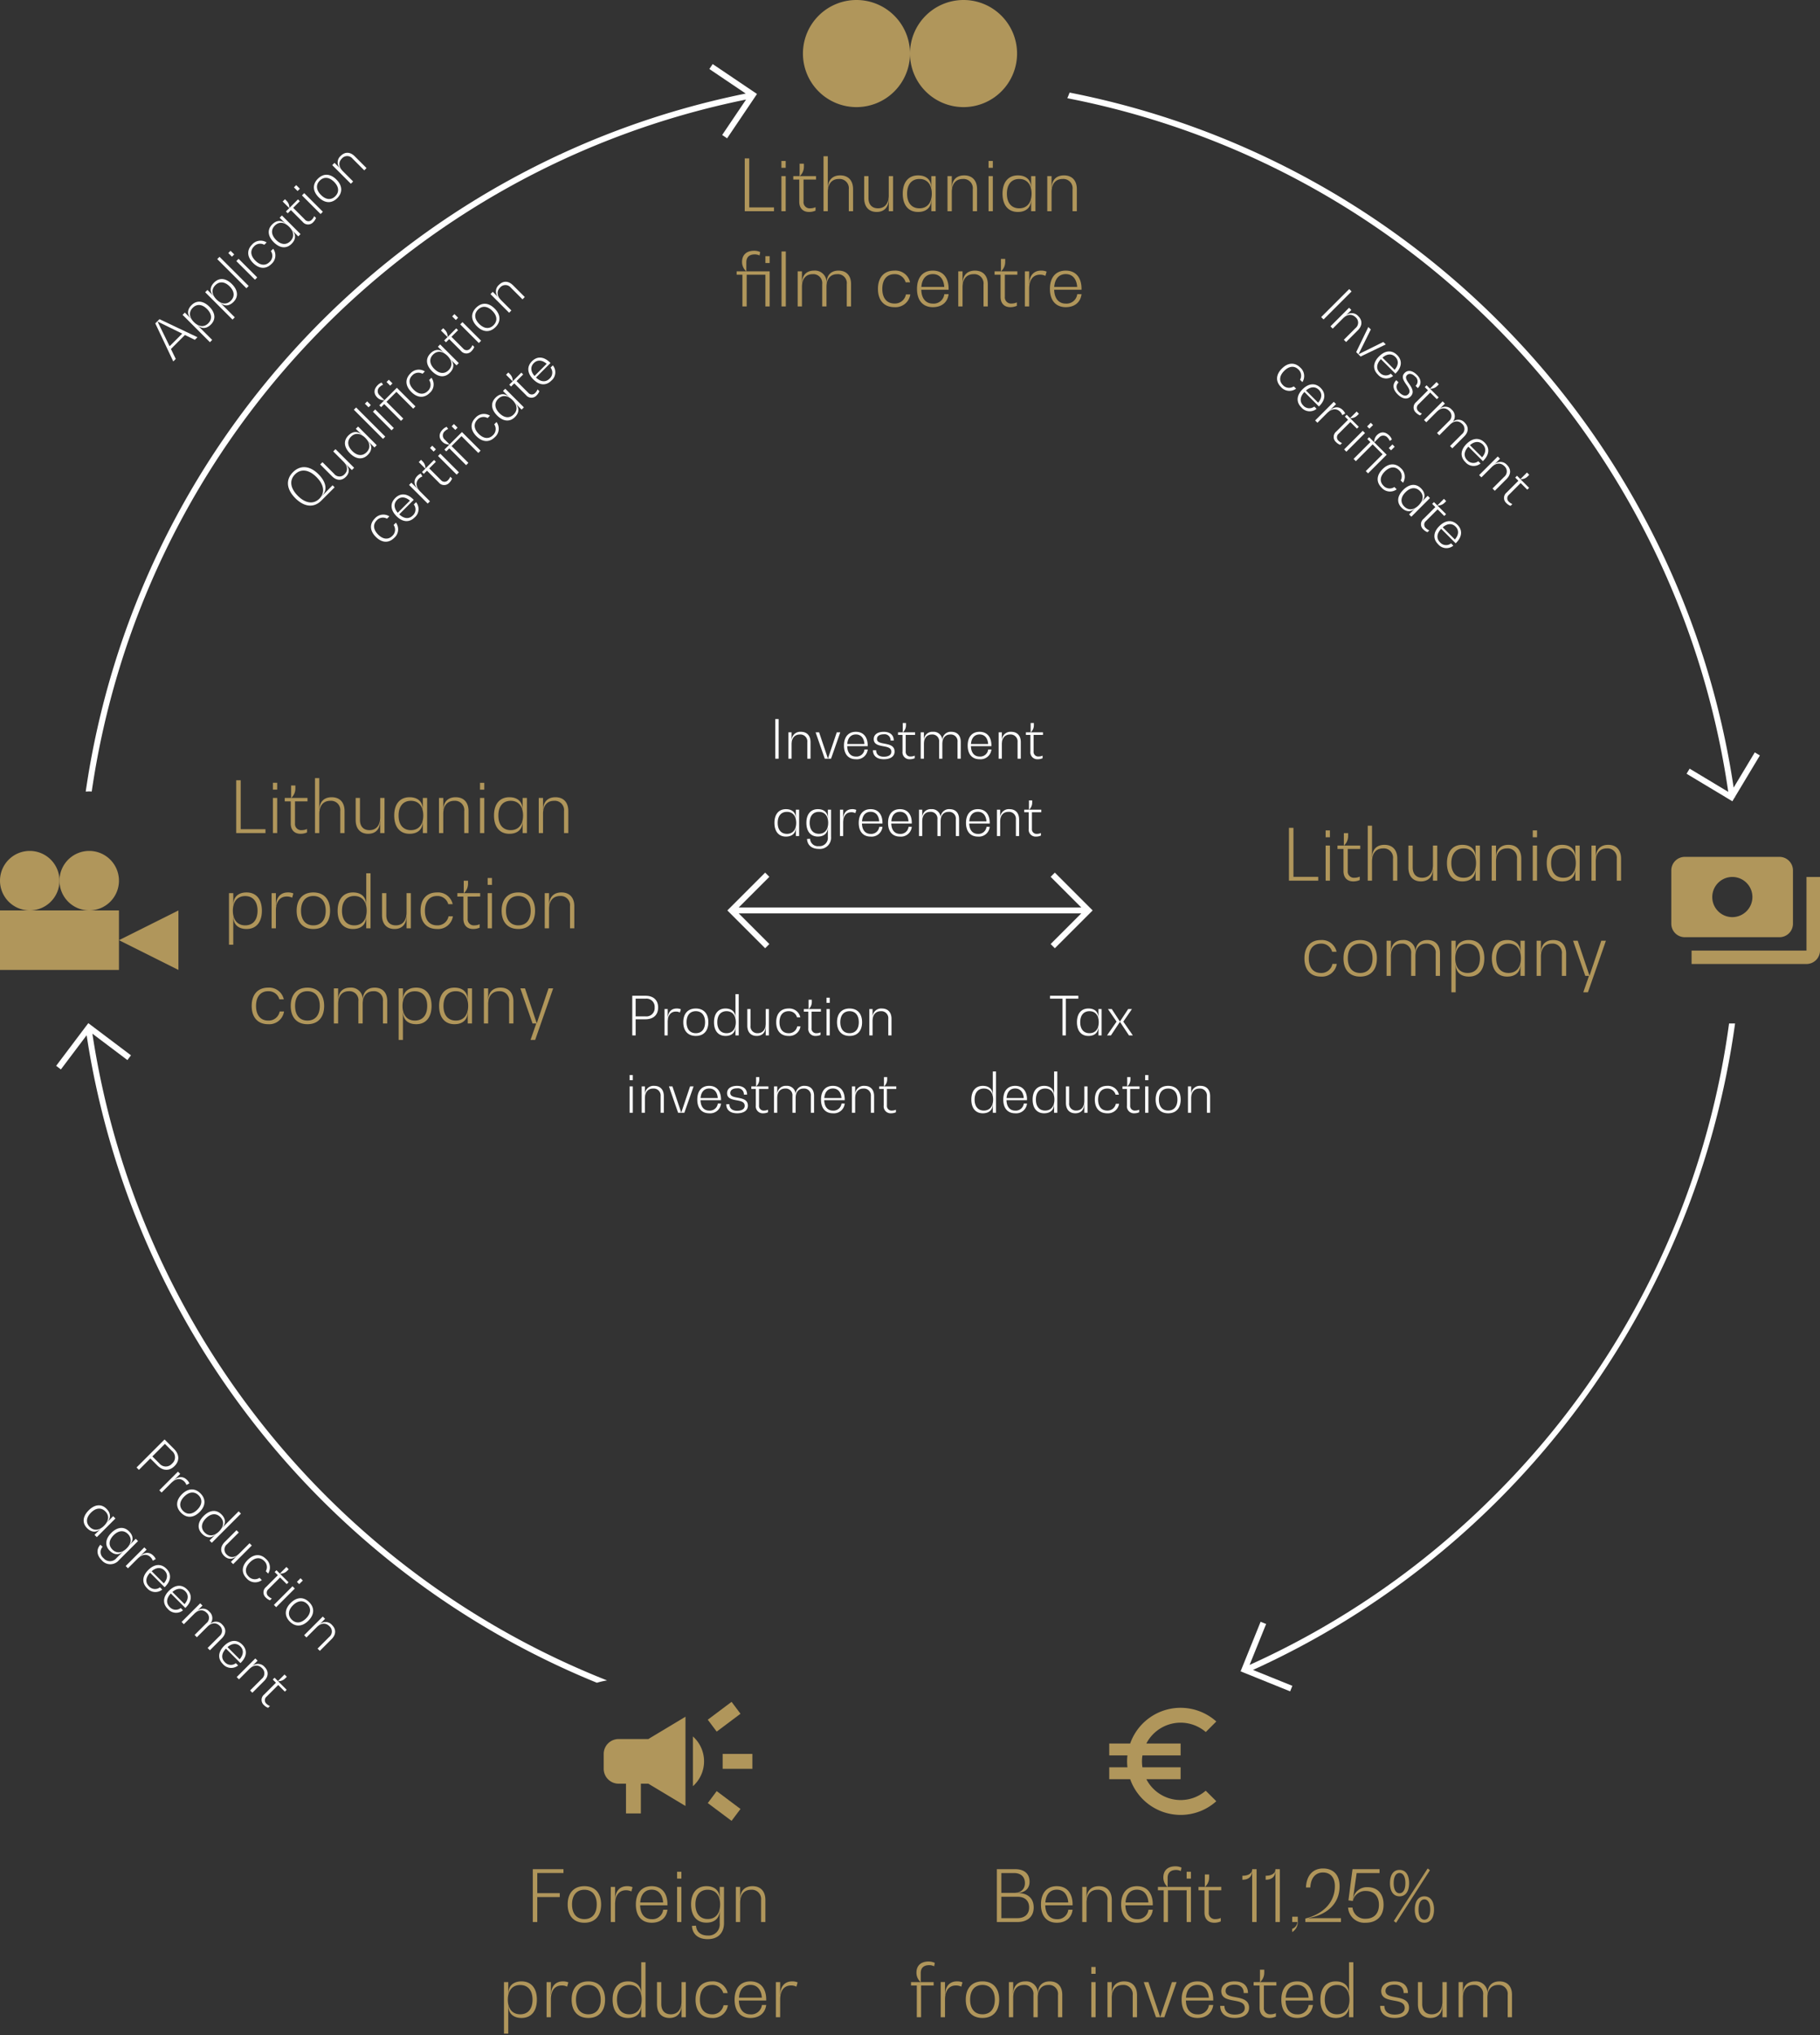 <svg id="scheme" xmlns="http://www.w3.org/2000/svg" xmlns:xlink="http://www.w3.org/1999/xlink" width="612" height="684" viewBox="0 0 612 684">
  <rect x="0" y="0" width="612" height="684" fill="#333333" stroke="none"/>
  <defs>
    <clipPath id="clip-path">
      <rect id="Rectangle_19838" data-name="Rectangle 19838" width="612" height="684" fill="#b0965b"/>
    </clipPath>
  </defs>
  <g id="Group_1000" data-name="Group 1000" clip-path="url(#clip-path)">
    <path id="Path_57725" data-name="Path 57725" d="M288,0a18,18,0,1,0,18,18A18,18,0,0,0,288,0" fill="#b0965b"/>
    <path id="Path_57726" data-name="Path 57726" d="M324,0a18,18,0,1,0,18,18A18,18,0,0,0,324,0" fill="#b0965b"/>
    <path id="Path_57734" data-name="Path 57734" d="M354.707,318.707l-1.414-1.414L364.586,306l-11.293-11.293,1.414-1.414L367.414,306Z" fill="#fff"/>
    <path id="Path_57735" data-name="Path 57735" d="M366,305H248.414l10.293-10.293-1.414-1.415L244.586,306l12.707,12.707,1.414-1.415L248.415,307H366Z" fill="#fff"/>
    <path id="Path_57736" data-name="Path 57736" d="M602.908,310.5v-18a4.536,4.536,0,0,0-4.545-4.5H566.545A4.537,4.537,0,0,0,562,292.5v18a4.537,4.537,0,0,0,4.546,4.5h31.818a4.536,4.536,0,0,0,4.545-4.5m-20.454-2.25a6.75,6.75,0,1,1,6.818-6.75,6.775,6.775,0,0,1-6.818,6.75" fill="#b0965b"/>
    <path id="Path_57737" data-name="Path 57737" d="M612,319.5V294.75h-4.546V319.5H568.818V324h38.636A4.537,4.537,0,0,0,612,319.5" fill="#b0965b"/>
    <path id="Path_57738" data-name="Path 57738" d="M397,610a17.874,17.874,0,0,0,12-4.6l-3.561-3.54A12.806,12.806,0,0,1,397,605a12.96,12.96,0,0,1-11.521-7H397v-4H384.159a12.658,12.658,0,0,1,0-4H397v-4H385.479a12.976,12.976,0,0,1,19.981-3.86L409,578.6a17.974,17.974,0,0,0-28.961,7.4H373v4h6.12a16.727,16.727,0,0,0,0,4H373v4h7.039A18.01,18.01,0,0,0,397,610" fill="#b0965b"/>
    <path id="Path_57744" data-name="Path 57744" d="M60,306,40,316l20,10Z" fill="#b0965b"/>
    <path id="Path_57745" data-name="Path 57745" d="M30,306a10,10,0,1,0-10-10,10,10,0,0,0,10,10" fill="#b0965b"/>
    <path id="Path_57746" data-name="Path 57746" d="M20,296a10,10,0,1,0-10,10,10,10,0,0,0,10-10" fill="#b0965b"/>
    <path id="Path_57747" data-name="Path 57747" d="M30,306H0v20H40V306Z" fill="#b0965b"/>
    <rect id="Rectangle_19837" data-name="Rectangle 19837" width="10" height="5" transform="translate(243 589.5)" fill="#b0965b"/>
    <path id="Path_57748" data-name="Path 57748" d="M241,582c2.4-1.8,5.525-4.125,8-6-1-1.325-2-2.675-3-4-2.475,1.85-5.6,4.2-8,6,1,1.325,2,2.675,3,4" fill="#b0965b"/>
    <path id="Path_57749" data-name="Path 57749" d="M241,602c-1,1.35-2,2.7-3,4.025,2.4,1.775,5.525,4.125,8,5.975,1-1.325,2-2.675,3-4-2.475-1.85-5.6-4.2-8-6" fill="#b0965b"/>
    <path id="Path_57750" data-name="Path 57750" d="M230.5,577,218,584.5H208a5.015,5.015,0,0,0-5,5v5a5.015,5.015,0,0,0,5,5h2.5v10h5v-10H218l12.5,7.5Z" fill="#b0965b"/>
    <path id="Path_57751" data-name="Path 57751" d="M233,600.35a11.2,11.2,0,0,0,0-16.725Z" fill="#b0965b"/>
    <path id="Path_57752" data-name="Path 57752" d="M238.532,23.2l12.222,8.244A280.282,280.282,0,0,0,28.825,266.05c.392-.015.778-.051,1.173-.051.285,0,.564.025.848.033A278.275,278.275,0,0,1,250.873,33.461l-8.031,11.906,1.658,1.118,10.05-14.9-14.9-10.049Z" fill="#fff"/>
    <path id="Path_57753" data-name="Path 57753" d="M591.784,253.908l-1.715-1.029-7.108,11.834a280.258,280.258,0,0,0-223.3-233.594c-.236.64-.492,1.27-.761,1.894A278.239,278.239,0,0,1,581.149,266.145l-12.988-7.8-1.029,1.713,15.4,9.251.787-1.309h.119c-.007-.054-.016-.107-.023-.161Z" fill="#fff"/>
    <path id="Path_57754" data-name="Path 57754" d="M502.575,502.576a277.778,277.778,0,0,1-82.382,57.009l5.558-13.755-1.854-.75-6.732,16.662,16.661,6.731.75-1.853-13.246-5.352A280.707,280.707,0,0,0,583.438,344H581.42a275.894,275.894,0,0,1-78.845,158.576" fill="#fff"/>
    <path id="Path_57755" data-name="Path 57755" d="M31.068,347.421l11.775,8.873,1.2-1.6L29.694,343.883,18.879,358.236l1.6,1.2,8.653-11.483a280.7,280.7,0,0,0,171.583,217.63,24.871,24.871,0,0,1,3.42-.787A278.693,278.693,0,0,1,31.068,347.421" fill="#fff"/>
    <path id="Path_57756" data-name="Path 57756" d="M-54.06-1.3V-17.76h-1.512V0h9.84V-1.3Zm10.824-13.3h1.44v-2.3h-1.44Zm0,14.592h1.44V-11.808h-1.44ZM-31.6-10.656v-1.152H-37.02v-.048a4.229,4.229,0,0,0,1.344-3.12v-1.008h-1.44v4.176h-2.136v1.152h2.016v7.44c0,2.16,1.224,3.456,3.288,3.456a5.217,5.217,0,0,0,2.184-.456V-1.368a4.252,4.252,0,0,1-1.752.384A2.066,2.066,0,0,1-35.8-3.24v-7.416Zm8.136-1.392c-2.592,0-4.128,1.56-4.128,4.248h-.048V-18.48h-1.44V0h1.44V-6.48c0-2.76,1.392-4.368,3.72-4.368A3.113,3.113,0,0,1-20.58-7.392V0h1.44V-7.416C-19.14-10.32-20.748-12.048-23.46-12.048Zm16.32.24v6.48c0,2.736-1.344,4.344-3.624,4.344-2.016,0-3.192-1.272-3.192-3.432v-7.392H-15.4v7.416c0,2.9,1.56,4.632,4.2,4.632,2.52,0,4.008-1.584,4.008-4.248h.048V0H-5.7V-11.808Zm14.328,0v3.792H7.14c0-2.52-1.656-4.032-4.416-4.032-3.24,0-5.16,2.28-5.16,6.144S-.516.24,2.724.24C5.484.24,7.14-1.272,7.14-3.792h.048V0h1.44V-11.808ZM3.18-.984C.564-.984-.972-2.808-.972-5.9S.564-10.848,3.18-10.848,7.332-8.976,7.332-5.9C7.332-2.856,5.8-.984,3.18-.984ZM18.228-12.048c-2.592,0-4.128,1.56-4.128,4.248h-.048v-4.008h-1.44V0h1.44V-6.48c0-2.76,1.392-4.368,3.72-4.368a3.113,3.113,0,0,1,3.336,3.456V0h1.44V-7.416C22.548-10.32,20.94-12.048,18.228-12.048Zm8.184-2.544h1.44v-2.3h-1.44ZM26.412,0h1.44V-11.808h-1.44ZM40.74-11.808v3.792h-.048c0-2.52-1.656-4.032-4.416-4.032-3.24,0-5.16,2.28-5.16,6.144S33.036.24,36.276.24c2.76,0,4.416-1.512,4.416-4.032h.048V0h1.44V-11.808ZM36.732-.984c-2.616,0-4.152-1.824-4.152-4.92s1.536-4.944,4.152-4.944S40.884-8.976,40.884-5.9C40.884-2.856,39.348-.984,36.732-.984ZM51.78-12.048c-2.592,0-4.128,1.56-4.128,4.248H47.6v-4.008h-1.44V0H47.6V-6.48c0-2.76,1.392-4.368,3.72-4.368A3.113,3.113,0,0,1,54.66-7.392V0H56.1V-7.416C56.1-10.32,54.492-12.048,51.78-12.048ZM-55.032,20.192V17.168c0-1.68.936-2.664,2.832-2.664a3.594,3.594,0,0,1,1.608.36l.216-1.152a4.665,4.665,0,0,0-2.064-.432c-2.544,0-4.032,1.392-4.032,3.744a4.229,4.229,0,0,0,1.344,3.12v.048H-58.3v1.152h1.944V32h1.44V21.344h6.288V32h1.44V20.192Zm6.408-5.088v2.3h1.44V15.1ZM-43.2,32h1.44V13.52H-43.2Zm19.152-12.048c-2.5,0-3.984,1.536-3.984,4.128h-.048a3.876,3.876,0,0,0-4.2-4.128c-2.52,0-4.008,1.536-4.008,4.128h-.048V20.192h-1.44V32h1.44V25.4c0-2.688,1.344-4.248,3.6-4.248a3,3,0,0,1,3.216,3.336V32h1.44V25.4c0-2.688,1.344-4.248,3.6-4.248a3,3,0,0,1,3.216,3.336V32h1.44V24.464C-19.824,21.632-21.384,19.952-24.048,19.952ZM-5.232,32.24A5.021,5.021,0,0,0,.1,27.968H-1.368a3.74,3.74,0,0,1-3.864,3.048c-2.568,0-4.08-1.824-4.08-4.92s1.512-4.944,4.08-4.944a3.732,3.732,0,0,1,3.768,2.736H.024a5.031,5.031,0,0,0-5.256-3.936c-3.48,0-5.544,2.28-5.544,6.144S-8.712,32.24-5.232,32.24Zm18.216-6.12c0-3.888-1.968-6.168-5.3-6.168-3.36,0-5.328,2.28-5.328,6.168,0,3.84,1.968,6.12,5.328,6.12,2.976,0,4.968-1.632,5.3-4.368h-1.44A3.605,3.605,0,0,1,7.68,31.04c-2.376,0-3.816-1.728-3.888-4.656h9.192Zm-5.3-4.992c2.232,0,3.648,1.584,3.84,4.3h-7.7C4.008,22.712,5.424,21.128,7.68,21.128Zm14.16-1.176c-2.592,0-4.128,1.56-4.128,4.248h-.048V20.192h-1.44V32h1.44V25.52c0-2.76,1.392-4.368,3.72-4.368a3.113,3.113,0,0,1,3.336,3.456V32h1.44V24.584C26.16,21.68,24.552,19.952,21.84,19.952ZM36.1,21.344V20.192H30.672v-.048a4.229,4.229,0,0,0,1.344-3.12V16.016h-1.44v4.176H28.44v1.152h2.016v7.44c0,2.16,1.224,3.456,3.288,3.456a5.217,5.217,0,0,0,2.184-.456V30.632a4.252,4.252,0,0,1-1.752.384A2.066,2.066,0,0,1,31.9,28.76V21.344Zm8.016-1.392c-2.52,0-4.008,1.68-4.008,4.56h-.048v-4.32h-1.44V32h1.44V26c0-2.952,1.344-4.68,3.672-4.68a3.9,3.9,0,0,1,1.8.408l.408-1.44A4.5,4.5,0,0,0,44.112,19.952Zm13.56,6.168c0-3.888-1.968-6.168-5.3-6.168-3.36,0-5.328,2.28-5.328,6.168,0,3.84,1.968,6.12,5.328,6.12,2.976,0,4.968-1.632,5.3-4.368h-1.44a3.605,3.605,0,0,1-3.864,3.168c-2.376,0-3.816-1.728-3.888-4.656h9.192Zm-5.3-4.992c2.232,0,3.648,1.584,3.84,4.3H48.5C48.7,22.712,50.112,21.128,52.368,21.128Z" transform="translate(306 71)" fill="#b0965b"/>
    <path id="Path_57757" data-name="Path 57757" d="M-54.06-1.3V-17.76h-1.512V0h9.84V-1.3Zm10.824-13.3h1.44v-2.3h-1.44Zm0,14.592h1.44V-11.808h-1.44ZM-31.6-10.656v-1.152H-37.02v-.048a4.229,4.229,0,0,0,1.344-3.12v-1.008h-1.44v4.176h-2.136v1.152h2.016v7.44c0,2.16,1.224,3.456,3.288,3.456a5.217,5.217,0,0,0,2.184-.456V-1.368a4.252,4.252,0,0,1-1.752.384A2.066,2.066,0,0,1-35.8-3.24v-7.416Zm8.136-1.392c-2.592,0-4.128,1.56-4.128,4.248h-.048V-18.48h-1.44V0h1.44V-6.48c0-2.76,1.392-4.368,3.72-4.368A3.113,3.113,0,0,1-20.58-7.392V0h1.44V-7.416C-19.14-10.32-20.748-12.048-23.46-12.048Zm16.32.24v6.48c0,2.736-1.344,4.344-3.624,4.344-2.016,0-3.192-1.272-3.192-3.432v-7.392H-15.4v7.416c0,2.9,1.56,4.632,4.2,4.632,2.52,0,4.008-1.584,4.008-4.248h.048V0H-5.7V-11.808Zm14.328,0v3.792H7.14c0-2.52-1.656-4.032-4.416-4.032-3.24,0-5.16,2.28-5.16,6.144S-.516.24,2.724.24C5.484.24,7.14-1.272,7.14-3.792h.048V0h1.44V-11.808ZM3.18-.984C.564-.984-.972-2.808-.972-5.9S.564-10.848,3.18-10.848,7.332-8.976,7.332-5.9C7.332-2.856,5.8-.984,3.18-.984ZM18.228-12.048c-2.592,0-4.128,1.56-4.128,4.248h-.048v-4.008h-1.44V0h1.44V-6.48c0-2.76,1.392-4.368,3.72-4.368a3.113,3.113,0,0,1,3.336,3.456V0h1.44V-7.416C22.548-10.32,20.94-12.048,18.228-12.048Zm8.184-2.544h1.44v-2.3h-1.44ZM26.412,0h1.44V-11.808h-1.44ZM40.74-11.808v3.792h-.048c0-2.52-1.656-4.032-4.416-4.032-3.24,0-5.16,2.28-5.16,6.144S33.036.24,36.276.24c2.76,0,4.416-1.512,4.416-4.032h.048V0h1.44V-11.808ZM36.732-.984c-2.616,0-4.152-1.824-4.152-4.92s1.536-4.944,4.152-4.944S40.884-8.976,40.884-5.9C40.884-2.856,39.348-.984,36.732-.984ZM51.78-12.048c-2.592,0-4.128,1.56-4.128,4.248H47.6v-4.008h-1.44V0H47.6V-6.48c0-2.76,1.392-4.368,3.72-4.368A3.113,3.113,0,0,1,54.66-7.392V0H56.1V-7.416C56.1-10.32,54.492-12.048,51.78-12.048Zm-103.872,32c-2.76,0-4.416,1.512-4.416,4.032h-.048V20.192H-58V37.52h1.44V28.208h.048c0,2.52,1.656,4.032,4.416,4.032,3.24,0,5.16-2.28,5.16-6.144S-48.852,19.952-52.092,19.952Zm-.456,11.064c-2.616,0-4.152-1.872-4.152-4.92,0-3.072,1.536-4.92,4.152-4.92S-48.4,23-48.4,26.1-49.932,31.016-52.548,31.016Zm14.376-11.064c-2.52,0-4.008,1.68-4.008,4.56h-.048v-4.32h-1.44V32h1.44V26c0-2.952,1.344-4.68,3.672-4.68a3.9,3.9,0,0,1,1.8.408l.408-1.44A4.5,4.5,0,0,0-38.172,19.952Zm8.544,12.288c3.528,0,5.616-2.28,5.616-6.144s-2.088-6.144-5.616-6.144-5.616,2.28-5.616,6.144S-33.156,32.24-29.628,32.24Zm0-1.224c-2.616,0-4.152-1.824-4.152-4.92s1.536-4.944,4.152-4.944S-25.476,23-25.476,26.1-27.012,31.016-29.628,31.016Zm17.784-17.5V23.984h-.048c0-2.52-1.656-4.032-4.416-4.032-3.24,0-5.16,2.28-5.16,6.144s1.92,6.144,5.16,6.144c2.76,0,4.416-1.512,4.416-4.032h.048V32h1.44V13.52Zm-4.008,17.5c-2.616,0-4.152-1.824-4.152-4.92s1.536-4.944,4.152-4.944S-11.7,23.024-11.7,26.1C-11.7,29.144-13.236,31.016-15.852,31.016ZM1.716,20.192v6.48c0,2.736-1.344,4.344-3.624,4.344-2.016,0-3.192-1.272-3.192-3.432V20.192H-6.54v7.416c0,2.9,1.56,4.632,4.2,4.632,2.52,0,4.008-1.584,4.008-4.248h.048V32h1.44V20.192ZM11.964,32.24a5.021,5.021,0,0,0,5.328-4.272H15.828a3.74,3.74,0,0,1-3.864,3.048c-2.568,0-4.08-1.824-4.08-4.92s1.512-4.944,4.08-4.944a3.732,3.732,0,0,1,3.768,2.736H17.22a5.031,5.031,0,0,0-5.256-3.936c-3.48,0-5.544,2.28-5.544,6.144S8.484,32.24,11.964,32.24Zm14.5-10.9V20.192H21.036v-.048a4.229,4.229,0,0,0,1.344-3.12V16.016H20.94v4.176H18.8v1.152H20.82v7.44c0,2.16,1.224,3.456,3.288,3.456a5.217,5.217,0,0,0,2.184-.456V30.632a4.252,4.252,0,0,1-1.752.384,2.066,2.066,0,0,1-2.28-2.256V21.344Zm2.52-3.936h1.44V15.1H28.98ZM28.98,32h1.44V20.192H28.98Zm10.32.24c3.528,0,5.616-2.28,5.616-6.144s-2.088-6.144-5.616-6.144-5.616,2.28-5.616,6.144S35.772,32.24,39.3,32.24Zm0-1.224c-2.616,0-4.152-1.824-4.152-4.92s1.536-4.944,4.152-4.944S43.452,23,43.452,26.1,41.916,31.016,39.3,31.016ZM53.8,19.952c-2.592,0-4.128,1.56-4.128,4.248H49.62V20.192H48.18V32h1.44V25.52c0-2.76,1.392-4.368,3.72-4.368a3.113,3.113,0,0,1,3.336,3.456V32h1.44V24.584C58.116,21.68,56.508,19.952,53.8,19.952ZM-44.82,64.24a5.021,5.021,0,0,0,5.328-4.272h-1.464a3.74,3.74,0,0,1-3.864,3.048c-2.568,0-4.08-1.824-4.08-4.92s1.512-4.944,4.08-4.944a3.732,3.732,0,0,1,3.768,2.736h1.488a5.031,5.031,0,0,0-5.256-3.936c-3.48,0-5.544,2.28-5.544,6.144S-48.3,64.24-44.82,64.24Zm13.2,0C-28.092,64.24-26,61.96-26,58.1s-2.088-6.144-5.616-6.144-5.616,2.28-5.616,6.144S-35.148,64.24-31.62,64.24Zm0-1.224c-2.616,0-4.152-1.824-4.152-4.92s1.536-4.944,4.152-4.944S-27.468,55-27.468,58.1-29,63.016-31.62,63.016ZM-9.012,51.952c-2.5,0-3.984,1.536-3.984,4.128h-.048a3.876,3.876,0,0,0-4.2-4.128c-2.52,0-4.008,1.536-4.008,4.128H-21.3V52.192h-1.44V64h1.44V57.4c0-2.688,1.344-4.248,3.6-4.248a3,3,0,0,1,3.216,3.336V64h1.44V57.4c0-2.688,1.344-4.248,3.6-4.248a3,3,0,0,1,3.216,3.336V64h1.44V56.464C-4.788,53.632-6.348,51.952-9.012,51.952Zm13.968,0C2.2,51.952.54,53.464.54,55.984H.492V52.192H-.948V69.52H.492V60.208H.54c0,2.52,1.656,4.032,4.416,4.032,3.24,0,5.16-2.28,5.16-6.144S8.2,51.952,4.956,51.952ZM4.5,63.016c-2.616,0-4.152-1.872-4.152-4.92,0-3.072,1.536-4.92,4.152-4.92S8.652,55,8.652,58.1,7.116,63.016,4.5,63.016ZM22.284,52.192v3.792h-.048c0-2.52-1.656-4.032-4.416-4.032-3.24,0-5.16,2.28-5.16,6.144s1.92,6.144,5.16,6.144c2.76,0,4.416-1.512,4.416-4.032h.048V64h1.44V52.192ZM18.276,63.016c-2.616,0-4.152-1.824-4.152-4.92s1.536-4.944,4.152-4.944,4.152,1.872,4.152,4.944C22.428,61.144,20.892,63.016,18.276,63.016ZM33.324,51.952c-2.592,0-4.128,1.56-4.128,4.248h-.048V52.192h-1.44V64h1.44V57.52c0-2.76,1.392-4.368,3.72-4.368A3.113,3.113,0,0,1,36.2,56.608V64h1.44V56.584C37.644,53.68,36.036,51.952,33.324,51.952Zm16.128.24L45.516,63.88h-.048L41.532,52.192h-1.56L44.076,64h1.248L43.4,69.52h1.56l6.048-17.328Z" transform="translate(135 280)" fill="#b0965b"/>
    <path id="Path_57758" data-name="Path 57758" d="M-54.06-1.3V-17.76h-1.512V0h9.84V-1.3Zm10.824-13.3h1.44v-2.3h-1.44Zm0,14.592h1.44V-11.808h-1.44ZM-31.6-10.656v-1.152H-37.02v-.048a4.229,4.229,0,0,0,1.344-3.12v-1.008h-1.44v4.176h-2.136v1.152h2.016v7.44c0,2.16,1.224,3.456,3.288,3.456a5.217,5.217,0,0,0,2.184-.456V-1.368a4.252,4.252,0,0,1-1.752.384A2.066,2.066,0,0,1-35.8-3.24v-7.416Zm8.136-1.392c-2.592,0-4.128,1.56-4.128,4.248h-.048V-18.48h-1.44V0h1.44V-6.48c0-2.76,1.392-4.368,3.72-4.368A3.113,3.113,0,0,1-20.58-7.392V0h1.44V-7.416C-19.14-10.32-20.748-12.048-23.46-12.048Zm16.32.24v6.48c0,2.736-1.344,4.344-3.624,4.344-2.016,0-3.192-1.272-3.192-3.432v-7.392H-15.4v7.416c0,2.9,1.56,4.632,4.2,4.632,2.52,0,4.008-1.584,4.008-4.248h.048V0H-5.7V-11.808Zm14.328,0v3.792H7.14c0-2.52-1.656-4.032-4.416-4.032-3.24,0-5.16,2.28-5.16,6.144S-.516.24,2.724.24C5.484.24,7.14-1.272,7.14-3.792h.048V0h1.44V-11.808ZM3.18-.984C.564-.984-.972-2.808-.972-5.9S.564-10.848,3.18-10.848,7.332-8.976,7.332-5.9C7.332-2.856,5.8-.984,3.18-.984ZM18.228-12.048c-2.592,0-4.128,1.56-4.128,4.248h-.048v-4.008h-1.44V0h1.44V-6.48c0-2.76,1.392-4.368,3.72-4.368a3.113,3.113,0,0,1,3.336,3.456V0h1.44V-7.416C22.548-10.32,20.94-12.048,18.228-12.048Zm8.184-2.544h1.44v-2.3h-1.44ZM26.412,0h1.44V-11.808h-1.44ZM40.74-11.808v3.792h-.048c0-2.52-1.656-4.032-4.416-4.032-3.24,0-5.16,2.28-5.16,6.144S33.036.24,36.276.24c2.76,0,4.416-1.512,4.416-4.032h.048V0h1.44V-11.808ZM36.732-.984c-2.616,0-4.152-1.824-4.152-4.92s1.536-4.944,4.152-4.944S40.884-8.976,40.884-5.9C40.884-2.856,39.348-.984,36.732-.984ZM51.78-12.048c-2.592,0-4.128,1.56-4.128,4.248H47.6v-4.008h-1.44V0H47.6V-6.48c0-2.76,1.392-4.368,3.72-4.368A3.113,3.113,0,0,1,54.66-7.392V0H56.1V-7.416C56.1-10.32,54.492-12.048,51.78-12.048ZM-44.82,32.24a5.021,5.021,0,0,0,5.328-4.272h-1.464a3.74,3.74,0,0,1-3.864,3.048c-2.568,0-4.08-1.824-4.08-4.92s1.512-4.944,4.08-4.944a3.732,3.732,0,0,1,3.768,2.736h1.488a5.031,5.031,0,0,0-5.256-3.936c-3.48,0-5.544,2.28-5.544,6.144S-48.3,32.24-44.82,32.24Zm13.2,0C-28.092,32.24-26,29.96-26,26.1s-2.088-6.144-5.616-6.144-5.616,2.28-5.616,6.144S-35.148,32.24-31.62,32.24Zm0-1.224c-2.616,0-4.152-1.824-4.152-4.92s1.536-4.944,4.152-4.944S-27.468,23-27.468,26.1-29,31.016-31.62,31.016ZM-9.012,19.952c-2.5,0-3.984,1.536-3.984,4.128h-.048a3.876,3.876,0,0,0-4.2-4.128c-2.52,0-4.008,1.536-4.008,4.128H-21.3V20.192h-1.44V32h1.44V25.4c0-2.688,1.344-4.248,3.6-4.248a3,3,0,0,1,3.216,3.336V32h1.44V25.4c0-2.688,1.344-4.248,3.6-4.248a3,3,0,0,1,3.216,3.336V32h1.44V24.464C-4.788,21.632-6.348,19.952-9.012,19.952Zm13.968,0C2.2,19.952.54,21.464.54,23.984H.492V20.192H-.948V37.52H.492V28.208H.54c0,2.52,1.656,4.032,4.416,4.032,3.24,0,5.16-2.28,5.16-6.144S8.2,19.952,4.956,19.952ZM4.5,31.016c-2.616,0-4.152-1.872-4.152-4.92,0-3.072,1.536-4.92,4.152-4.92S8.652,23,8.652,26.1,7.116,31.016,4.5,31.016ZM22.284,20.192v3.792h-.048c0-2.52-1.656-4.032-4.416-4.032-3.24,0-5.16,2.28-5.16,6.144s1.92,6.144,5.16,6.144c2.76,0,4.416-1.512,4.416-4.032h.048V32h1.44V20.192ZM18.276,31.016c-2.616,0-4.152-1.824-4.152-4.92s1.536-4.944,4.152-4.944,4.152,1.872,4.152,4.944C22.428,29.144,20.892,31.016,18.276,31.016ZM33.324,19.952c-2.592,0-4.128,1.56-4.128,4.248h-.048V20.192h-1.44V32h1.44V25.52c0-2.76,1.392-4.368,3.72-4.368A3.113,3.113,0,0,1,36.2,24.608V32h1.44V24.584C37.644,21.68,36.036,19.952,33.324,19.952Zm16.128.24L45.516,31.88h-.048L41.532,20.192h-1.56L44.076,32h1.248L43.4,37.52h1.56l6.048-17.328Z" transform="translate(489 296)" fill="#b0965b"/>
    <path id="Path_57759" data-name="Path 57759" d="M-28.524-16.464v-1.3h-10.32V0h1.512V-8.4h7.56V-9.7h-7.56v-6.768ZM-21.492.24c3.528,0,5.616-2.28,5.616-6.144s-2.088-6.144-5.616-6.144-5.616,2.28-5.616,6.144S-25.02.24-21.492.24Zm0-1.224c-2.616,0-4.152-1.824-4.152-4.92s1.536-4.944,4.152-4.944S-17.34-9-17.34-5.9-18.876-.984-21.492-.984ZM-7.116-12.048c-2.52,0-4.008,1.68-4.008,4.56h-.048v-4.32h-1.44V0h1.44V-6c0-2.952,1.344-4.68,3.672-4.68a3.9,3.9,0,0,1,1.8.408l.408-1.44A4.5,4.5,0,0,0-7.116-12.048ZM6.444-5.88c0-3.888-1.968-6.168-5.3-6.168-3.36,0-5.328,2.28-5.328,6.168C-4.188-2.04-2.22.24,1.14.24c2.976,0,4.968-1.632,5.3-4.368H5A3.605,3.605,0,0,1,1.14-.96c-2.376,0-3.816-1.728-3.888-4.656H6.444Zm-5.3-4.992c2.232,0,3.648,1.584,3.84,4.3h-7.7C-2.532-9.288-1.116-10.872,1.14-10.872Zm8.544-3.72h1.44v-2.3H9.684ZM9.684,0h1.44V-11.808H9.684ZM24.012-11.808v3.792h-.048c0-2.52-1.656-4.032-4.416-4.032-3.24,0-5.16,2.28-5.16,6.12,0,3.864,1.92,6.144,5.16,6.144,2.76,0,4.416-1.512,4.416-4.032h.048V.456a3.73,3.73,0,0,1-4.056,4.08c-2.328,0-3.792-1.248-3.912-3.312L14.676,1.3C14.82,4.1,16.812,5.76,19.956,5.76c3.456,0,5.5-2.04,5.5-5.448v-12.12ZM20-1.008c-2.616,0-4.152-1.824-4.152-4.92,0-3.072,1.536-4.92,4.152-4.92s4.152,1.872,4.152,4.92C24.156-2.856,22.62-1.008,20-1.008Zm15.048-11.04c-2.592,0-4.128,1.56-4.128,4.248h-.048v-4.008h-1.44V0h1.44V-6.48c0-2.76,1.392-4.368,3.72-4.368a3.113,3.113,0,0,1,3.336,3.456V0h1.44V-7.416C39.372-10.32,37.764-12.048,35.052-12.048Zm-77.676,32c-2.76,0-4.416,1.512-4.416,4.032h-.048V20.192h-1.44V37.52h1.44V28.208h.048c0,2.52,1.656,4.032,4.416,4.032,3.24,0,5.16-2.28,5.16-6.144S-39.384,19.952-42.624,19.952Zm-.456,11.064c-2.616,0-4.152-1.872-4.152-4.92,0-3.072,1.536-4.92,4.152-4.92S-38.928,23-38.928,26.1-40.464,31.016-43.08,31.016ZM-28.7,19.952c-2.52,0-4.008,1.68-4.008,4.56h-.048v-4.32H-34.2V32h1.44V26c0-2.952,1.344-4.68,3.672-4.68a3.9,3.9,0,0,1,1.8.408l.408-1.44A4.5,4.5,0,0,0-28.7,19.952ZM-20.16,32.24c3.528,0,5.616-2.28,5.616-6.144s-2.088-6.144-5.616-6.144-5.616,2.28-5.616,6.144S-23.688,32.24-20.16,32.24Zm0-1.224c-2.616,0-4.152-1.824-4.152-4.92s1.536-4.944,4.152-4.944S-16.008,23-16.008,26.1-17.544,31.016-20.16,31.016Zm17.784-17.5V23.984h-.048c0-2.52-1.656-4.032-4.416-4.032-3.24,0-5.16,2.28-5.16,6.144s1.92,6.144,5.16,6.144c2.76,0,4.416-1.512,4.416-4.032h.048V32h1.44V13.52Zm-4.008,17.5c-2.616,0-4.152-1.824-4.152-4.92S-9,21.152-6.384,21.152s4.152,1.872,4.152,4.944C-2.232,29.144-3.768,31.016-6.384,31.016ZM11.184,20.192v6.48c0,2.736-1.344,4.344-3.624,4.344-2.016,0-3.192-1.272-3.192-3.432V20.192H2.928v7.416c0,2.9,1.56,4.632,4.2,4.632,2.52,0,4.008-1.584,4.008-4.248h.048V32h1.44V20.192ZM21.432,32.24a5.021,5.021,0,0,0,5.328-4.272H25.3a3.74,3.74,0,0,1-3.864,3.048c-2.568,0-4.08-1.824-4.08-4.92s1.512-4.944,4.08-4.944A3.732,3.732,0,0,1,25.2,23.888h1.488a5.031,5.031,0,0,0-5.256-3.936c-3.48,0-5.544,2.28-5.544,6.144S17.952,32.24,21.432,32.24Zm18.216-6.12c0-3.888-1.968-6.168-5.3-6.168-3.36,0-5.328,2.28-5.328,6.168,0,3.84,1.968,6.12,5.328,6.12,2.976,0,4.968-1.632,5.3-4.368h-1.44a3.605,3.605,0,0,1-3.864,3.168c-2.376,0-3.816-1.728-3.888-4.656h9.192Zm-5.3-4.992c2.232,0,3.648,1.584,3.84,4.3h-7.7C30.672,22.712,32.088,21.128,34.344,21.128Zm14.04-1.176c-2.52,0-4.008,1.68-4.008,4.56h-.048v-4.32h-1.44V32h1.44V26c0-2.952,1.344-4.68,3.672-4.68a3.9,3.9,0,0,1,1.8.408l.408-1.44A4.5,4.5,0,0,0,48.384,19.952Z" transform="translate(218 646)" fill="#b0965b"/>
    <path id="Path_57760" data-name="Path 57760" d="M-65.76-9.744h-.264v-.048c2.64,0,4.224-1.392,4.224-3.768,0-2.64-1.752-4.2-4.776-4.2h-6.216V0h6.84c3.5,0,5.544-1.824,5.544-4.9C-60.408-7.944-62.376-9.744-65.76-9.744Zm2.4-3.336c0,2.064-1.368,3.288-3.672,3.288H-71.28v-6.672h4.248C-64.728-16.464-63.36-15.216-63.36-13.08ZM-65.856-1.3H-71.28V-8.5h5.424c2.448,0,3.912,1.32,3.912,3.6C-61.944-2.64-63.408-1.3-65.856-1.3ZM-47.328-5.88c0-3.888-1.968-6.168-5.3-6.168-3.36,0-5.328,2.28-5.328,6.168,0,3.84,1.968,6.12,5.328,6.12,2.976,0,4.968-1.632,5.3-4.368h-1.44A3.605,3.605,0,0,1-52.632-.96c-2.376,0-3.816-1.728-3.888-4.656h9.192Zm-5.3-4.992c2.232,0,3.648,1.584,3.84,4.3h-7.7C-56.3-9.288-54.888-10.872-52.632-10.872Zm14.16-1.176c-2.592,0-4.128,1.56-4.128,4.248h-.048v-4.008h-1.44V0h1.44V-6.48c0-2.76,1.392-4.368,3.72-4.368a3.113,3.113,0,0,1,3.336,3.456V0h1.44V-7.416C-34.152-10.32-35.76-12.048-38.472-12.048Zm18.1,6.168c0-3.888-1.968-6.168-5.3-6.168-3.36,0-5.328,2.28-5.328,6.168,0,3.84,1.968,6.12,5.328,6.12,2.976,0,4.968-1.632,5.3-4.368h-1.44A3.605,3.605,0,0,1-25.68-.96c-2.376,0-3.816-1.728-3.888-4.656h9.192Zm-5.3-4.992c2.232,0,3.648,1.584,3.84,4.3h-7.7C-29.352-9.288-27.936-10.872-25.68-10.872Zm10.3-.936v-3.024c0-1.68.936-2.664,2.832-2.664a3.594,3.594,0,0,1,1.608.36l.216-1.152a4.665,4.665,0,0,0-2.064-.432c-2.544,0-4.032,1.392-4.032,3.744a4.229,4.229,0,0,0,1.344,3.12v.048h-3.168v1.152H-16.7V0h1.44V-10.656h6.288V0h1.44V-11.808ZM-8.976-16.9v2.3h1.44v-2.3Zm11.64,6.24v-1.152H-2.76v-.048a4.229,4.229,0,0,0,1.344-3.12v-1.008h-1.44v4.176H-4.992v1.152h2.016v7.44C-2.976-1.056-1.752.24.312.24A5.217,5.217,0,0,0,2.5-.216V-1.368A4.252,4.252,0,0,1,.744-.984,2.066,2.066,0,0,1-1.536-3.24v-7.416Zm10.392-7.1c0,1.392-1.224,2.208-3.288,2.208v1.344c2.04,0,3.24-1.056,3.24-2.832h.048V0h1.488V-17.76Zm7.824,0c0,1.392-1.224,2.208-3.288,2.208v1.344c2.04,0,3.24-1.056,3.24-2.832h.048V0h1.488V-17.76ZM26.52-1.776V0h1.752A2.607,2.607,0,0,1,26.5,2.28v1.1a3.9,3.9,0,0,0,1.9-3.6v-1.56Zm5.472.48v-.048c6.576-1.128,10.464-5.088,10.464-10.7,0-3.744-2.064-5.952-5.568-5.952-3.432,0-5.568,2.376-5.736,6.384h1.464c.144-3.168,1.728-5.04,4.248-5.04s4.008,1.7,4.008,4.584c0,5.256-3.672,9.312-9.936,10.9V0H42.912V-1.3ZM51.192.24c3.816,0,6.048-2.256,6.048-6.048,0-3.72-2.016-5.9-5.424-5.9a4.659,4.659,0,0,0-4.848,4.176H46.92l1.272-8.928h7.7v-1.3H46.8L45.432-7.272,46.9-7.08a4.3,4.3,0,0,1,4.344-3.36c2.808,0,4.44,1.728,4.44,4.656,0,2.952-1.656,4.68-4.488,4.68A4.183,4.183,0,0,1,46.8-4.848H45.312A5.48,5.48,0,0,0,51.192.24Zm9.5-.576.768.576L72.84-17.424,72.072-18Zm1.92-8.3c2.04,0,3.216-1.656,3.216-4.44s-1.176-4.44-3.216-4.44S59.4-15.864,59.4-13.08,60.576-8.64,62.616-8.64Zm0-1.032c-1.224,0-1.968-1.272-1.968-3.408s.744-3.408,1.968-3.408,1.968,1.272,1.968,3.408S63.84-9.672,62.616-9.672ZM70.968.24c2.04,0,3.24-1.656,3.24-4.44s-1.2-4.44-3.24-4.44c-2.016,0-3.216,1.656-3.216,4.44S68.952.24,70.968.24Zm0-1.032C69.744-.792,69-2.064,69-4.2s.744-3.408,1.968-3.408S72.936-6.336,72.936-4.2,72.192-.792,70.968-.792ZM-95.556,14.5a3.536,3.536,0,0,1,1.68.384l.216-1.152A4.915,4.915,0,0,0-95.8,13.28c-2.544,0-4.032,1.392-4.032,3.744a4.229,4.229,0,0,0,1.344,3.12v.048h-3.168v1.152h1.944V32h1.44V21.344h4.224V20.192h-4.344V17.168C-98.388,15.488-97.452,14.5-95.556,14.5Zm9.384,5.448c-2.52,0-4.008,1.68-4.008,4.56h-.048v-4.32h-1.44V32h1.44V26c0-2.952,1.344-4.68,3.672-4.68a3.9,3.9,0,0,1,1.8.408l.408-1.44A4.5,4.5,0,0,0-86.172,19.952Zm8.544,12.288c3.528,0,5.616-2.28,5.616-6.144s-2.088-6.144-5.616-6.144-5.616,2.28-5.616,6.144S-81.156,32.24-77.628,32.24Zm0-1.224c-2.616,0-4.152-1.824-4.152-4.92s1.536-4.944,4.152-4.944S-73.476,23-73.476,26.1-75.012,31.016-77.628,31.016ZM-55.02,19.952c-2.5,0-3.984,1.536-3.984,4.128h-.048a3.876,3.876,0,0,0-4.2-4.128c-2.52,0-4.008,1.536-4.008,4.128h-.048V20.192h-1.44V32h1.44V25.4c0-2.688,1.344-4.248,3.6-4.248a3,3,0,0,1,3.216,3.336V32h1.44V25.4c0-2.688,1.344-4.248,3.6-4.248a3,3,0,0,1,3.216,3.336V32h1.44V24.464C-50.8,21.632-52.356,19.952-55.02,19.952Zm13.992-2.544h1.44V15.1h-1.44Zm0,14.592h1.44V20.192h-1.44Zm11.04-12.048c-2.592,0-4.128,1.56-4.128,4.248h-.048V20.192H-35.6V32h1.44V25.52c0-2.76,1.392-4.368,3.72-4.368a3.113,3.113,0,0,1,3.336,3.456V32h1.44V24.584C-25.668,21.68-27.276,19.952-29.988,19.952Zm16.08.24L-17.844,31.88h-.048l-3.936-11.688h-1.56L-19.284,32h2.808l4.128-11.808ZM-.036,26.12c0-3.888-1.968-6.168-5.3-6.168-3.36,0-5.328,2.28-5.328,6.168,0,3.84,1.968,6.12,5.328,6.12,2.976,0,4.968-1.632,5.3-4.368h-1.44A3.605,3.605,0,0,1-5.34,31.04c-2.376,0-3.816-1.728-3.888-4.656H-.036Zm-5.3-4.992c2.232,0,3.648,1.584,3.84,4.3H-9.2C-9.012,22.712-7.6,21.128-5.34,21.128ZM7.164,32.24c3.048,0,4.848-1.3,4.848-3.432,0-2.688-2.424-3.144-4.56-3.552-1.728-.312-3.336-.624-3.336-2.088,0-1.32,1.152-2.112,3.048-2.112,1.944,0,3.048,1.032,3.048,2.808h1.44c0-2.472-1.68-3.912-4.488-3.912S2.676,21.2,2.676,23.216c0,2.4,2.184,2.808,4.248,3.192,1.872.336,3.648.672,3.648,2.472,0,1.416-1.248,2.232-3.408,2.232s-3.432-1.08-3.432-2.928H2.316C2.316,30.752,4.116,32.24,7.164,32.24Zm14.04-10.9V20.192H15.78v-.048a4.229,4.229,0,0,0,1.344-3.12V16.016h-1.44v4.176H13.548v1.152h2.016v7.44c0,2.16,1.224,3.456,3.288,3.456a5.217,5.217,0,0,0,2.184-.456V30.632a4.252,4.252,0,0,1-1.752.384A2.066,2.066,0,0,1,17,28.76V21.344ZM33.492,26.12c0-3.888-1.968-6.168-5.3-6.168-3.36,0-5.328,2.28-5.328,6.168,0,3.84,1.968,6.12,5.328,6.12,2.976,0,4.968-1.632,5.3-4.368h-1.44a3.605,3.605,0,0,1-3.864,3.168c-2.376,0-3.816-1.728-3.888-4.656h9.192Zm-5.3-4.992c2.232,0,3.648,1.584,3.84,4.3h-7.7C24.516,22.712,25.932,21.128,28.188,21.128ZM45.636,13.52V23.984h-.048c0-2.52-1.656-4.032-4.416-4.032-3.24,0-5.16,2.28-5.16,6.144s1.92,6.144,5.16,6.144c2.76,0,4.416-1.512,4.416-4.032h.048V32h1.44V13.52Zm-4.008,17.5c-2.616,0-4.152-1.824-4.152-4.92s1.536-4.944,4.152-4.944S45.78,23.024,45.78,26.1C45.78,29.144,44.244,31.016,41.628,31.016Zm19.32,1.224c3.048,0,4.848-1.3,4.848-3.432,0-2.688-2.424-3.144-4.56-3.552-1.728-.312-3.336-.624-3.336-2.088,0-1.32,1.152-2.112,3.048-2.112,1.944,0,3.048,1.032,3.048,2.808h1.44c0-2.472-1.68-3.912-4.488-3.912S56.46,21.2,56.46,23.216c0,2.4,2.184,2.808,4.248,3.192,1.872.336,3.648.672,3.648,2.472,0,1.416-1.248,2.232-3.408,2.232s-3.432-1.08-3.432-2.928H56.1C56.1,30.752,57.9,32.24,60.948,32.24Zm16.1-12.048v6.48c0,2.736-1.344,4.344-3.624,4.344-2.016,0-3.192-1.272-3.192-3.432V20.192H68.8v7.416c0,2.9,1.56,4.632,4.2,4.632,2.52,0,4.008-1.584,4.008-4.248h.048V32h1.44V20.192Zm19.152-.24c-2.5,0-3.984,1.536-3.984,4.128h-.048a3.876,3.876,0,0,0-4.2-4.128c-2.52,0-4.008,1.536-4.008,4.128h-.048V20.192h-1.44V32h1.44V25.4c0-2.688,1.344-4.248,3.6-4.248a3,3,0,0,1,3.216,3.336V32h1.44V25.4c0-2.688,1.344-4.248,3.6-4.248a3,3,0,0,1,3.216,3.336V32h1.44V24.464C100.428,21.632,98.868,19.952,96.2,19.952Z" transform="translate(408 646)" fill="#b0965b"/>
    <path id="Path_57761" data-name="Path 57761" d="M-44.307,0h1.134V-13.32h-1.134Zm8.622-9.036a2.875,2.875,0,0,0-3.1,3.186h-.036V-8.856H-39.9V0h1.08V-4.86c0-2.07,1.044-3.276,2.79-3.276a2.335,2.335,0,0,1,2.5,2.592V0h1.08V-5.562C-32.445-7.74-33.651-9.036-35.685-9.036Zm12.06.18L-26.577-.09h-.036l-2.952-8.766h-1.17L-27.657,0h2.106l3.1-8.856Zm10.4,4.446c0-2.916-1.476-4.626-3.978-4.626-2.52,0-4,1.71-4,4.626,0,2.88,1.476,4.59,4,4.59A3.645,3.645,0,0,0-13.221-3.1H-14.3A2.7,2.7,0,0,1-17.2-.72c-1.782,0-2.862-1.3-2.916-3.492h6.894ZM-17.2-8.154c1.674,0,2.736,1.188,2.88,3.222H-20.1C-19.953-6.966-18.891-8.154-17.2-8.154ZM-7.821.18c2.286,0,3.636-.972,3.636-2.574,0-2.016-1.818-2.358-3.42-2.664-1.3-.234-2.5-.468-2.5-1.566,0-.99.864-1.584,2.286-1.584A2,2,0,0,1-5.535-6.1h1.08c0-1.854-1.26-2.934-3.366-2.934s-3.366.936-3.366,2.448c0,1.8,1.638,2.106,3.186,2.394,1.4.252,2.736.5,2.736,1.854,0,1.062-.936,1.674-2.556,1.674s-2.574-.81-2.574-2.2h-1.062C-11.457-.936-10.107.18-7.821.18ZM2.709-7.992v-.864H-1.359v-.036a3.172,3.172,0,0,0,1.008-2.34v-.756h-1.08v3.132h-1.6v.864h1.512v5.58A2.325,2.325,0,0,0,.945.18,3.913,3.913,0,0,0,2.583-.162v-.864a3.189,3.189,0,0,1-1.314.288A1.549,1.549,0,0,1-.441-2.43V-7.992ZM14.895-9.036a2.793,2.793,0,0,0-2.988,3.1h-.036a2.907,2.907,0,0,0-3.15-3.1,2.8,2.8,0,0,0-3.006,3.1H5.679V-8.856H4.6V0h1.08V-4.95c0-2.016,1.008-3.186,2.7-3.186a2.25,2.25,0,0,1,2.412,2.5V0h1.08V-4.95c0-2.016,1.008-3.186,2.7-3.186a2.25,2.25,0,0,1,2.412,2.5V0h1.08V-5.652C18.063-7.776,16.893-9.036,14.895-9.036ZM28.377-4.41c0-2.916-1.476-4.626-3.978-4.626-2.52,0-4,1.71-4,4.626,0,2.88,1.476,4.59,4,4.59A3.645,3.645,0,0,0,28.377-3.1H27.3A2.7,2.7,0,0,1,24.4-.72c-1.782,0-2.862-1.3-2.916-3.492h6.894ZM24.4-8.154c1.674,0,2.736,1.188,2.88,3.222H21.5C21.645-6.966,22.707-8.154,24.4-8.154Zm10.62-.882a2.875,2.875,0,0,0-3.1,3.186h-.036V-8.856h-1.08V0h1.08V-4.86c0-2.07,1.044-3.276,2.79-3.276a2.335,2.335,0,0,1,2.5,2.592V0h1.08V-5.562C38.259-7.74,37.053-9.036,35.019-9.036ZM45.711-7.992v-.864H41.643v-.036a3.172,3.172,0,0,0,1.008-2.34v-.756h-1.08v3.132h-1.6v.864h1.512v5.58A2.325,2.325,0,0,0,43.947.18a3.913,3.913,0,0,0,1.638-.342v-.864a3.189,3.189,0,0,1-1.314.288,1.549,1.549,0,0,1-1.71-1.692V-7.992ZM-37.368,17.144v2.844H-37.4c0-1.89-1.242-3.024-3.312-3.024-2.43,0-3.87,1.71-3.87,4.608s1.44,4.608,3.87,4.608c2.07,0,3.312-1.134,3.312-3.024h.036V26h1.08V17.144Zm-3.006,8.118c-1.962,0-3.114-1.368-3.114-3.69s1.152-3.708,3.114-3.708,3.114,1.4,3.114,3.708C-37.26,23.858-38.412,25.262-40.374,25.262Zm13.752-8.118v2.844h-.036c0-1.89-1.242-3.024-3.312-3.024-2.43,0-3.87,1.71-3.87,4.59,0,2.9,1.44,4.608,3.87,4.608,2.07,0,3.312-1.134,3.312-3.024h.036v3.2a2.8,2.8,0,0,1-3.042,3.06A2.606,2.606,0,0,1-32.6,26.918l-1.026.054c.108,2.106,1.6,3.348,3.96,3.348a3.767,3.767,0,0,0,4.122-4.086v-9.09Zm-3.006,8.1c-1.962,0-3.114-1.368-3.114-3.69,0-2.3,1.152-3.69,3.114-3.69s3.114,1.4,3.114,3.69C-26.514,23.858-27.666,25.244-29.628,25.244Zm11.2-8.28c-1.89,0-3.006,1.26-3.006,3.42h-.036v-3.24h-1.08V26h1.08V21.5c0-2.214,1.008-3.51,2.754-3.51a2.927,2.927,0,0,1,1.35.306l.306-1.08A3.376,3.376,0,0,0-18.432,16.964Zm10.17,4.626c0-2.916-1.476-4.626-3.978-4.626-2.52,0-4,1.71-4,4.626,0,2.88,1.476,4.59,4,4.59A3.645,3.645,0,0,0-8.262,22.9h-1.08a2.7,2.7,0,0,1-2.9,2.376c-1.782,0-2.862-1.3-2.916-3.492h6.894Zm-3.978-3.744c1.674,0,2.736,1.188,2.88,3.222h-5.778C-14.994,19.034-13.932,17.846-12.24,17.846ZM1.6,21.59c0-2.916-1.476-4.626-3.978-4.626-2.52,0-4,1.71-4,4.626,0,2.88,1.476,4.59,4,4.59A3.645,3.645,0,0,0,1.6,22.9H.522a2.7,2.7,0,0,1-2.9,2.376c-1.782,0-2.862-1.3-2.916-3.492H1.6Zm-3.978-3.744C-.7,17.846.36,19.034.5,21.068H-5.274C-5.13,19.034-4.068,17.846-2.376,17.846Zm16.7-.882a2.793,2.793,0,0,0-2.988,3.1H11.3a2.907,2.907,0,0,0-3.15-3.1,2.8,2.8,0,0,0-3.006,3.1H5.112V17.144H4.032V26h1.08V21.05c0-2.016,1.008-3.186,2.7-3.186a2.25,2.25,0,0,1,2.412,2.5V26H11.3V21.05c0-2.016,1.008-3.186,2.7-3.186a2.25,2.25,0,0,1,2.412,2.5V26H17.5V20.348C17.5,18.224,16.326,16.964,14.328,16.964ZM27.81,21.59c0-2.916-1.476-4.626-3.978-4.626-2.52,0-4,1.71-4,4.626,0,2.88,1.476,4.59,4,4.59A3.645,3.645,0,0,0,27.81,22.9H26.73a2.7,2.7,0,0,1-2.9,2.376c-1.782,0-2.862-1.3-2.916-3.492H27.81Zm-3.978-3.744c1.674,0,2.736,1.188,2.88,3.222H20.934C21.078,19.034,22.14,17.846,23.832,17.846Zm10.62-.882a2.875,2.875,0,0,0-3.1,3.186H31.32V17.144H30.24V26h1.08V21.14c0-2.07,1.044-3.276,2.79-3.276a2.335,2.335,0,0,1,2.5,2.592V26h1.08V20.438C37.692,18.26,36.486,16.964,34.452,16.964Zm10.692,1.044v-.864H41.076v-.036a3.172,3.172,0,0,0,1.008-2.34v-.756H41v3.132H39.4v.864h1.512v5.58A2.325,2.325,0,0,0,43.38,26.18a3.913,3.913,0,0,0,1.638-.342v-.864a3.189,3.189,0,0,1-1.314.288,1.549,1.549,0,0,1-1.71-1.692V18.008Z" transform="translate(305 255)" fill="#fff"/>
    <path id="Path_57762" data-name="Path 57762" d="M-38.961-13.32h-4.428V0h1.134V-5.418h3.276c2.7,0,4.284-1.476,4.284-3.96S-36.279-13.32-38.961-13.32Zm.054,6.93h-3.348v-5.958h3.366a2.742,2.742,0,0,1,3.024,2.97A2.769,2.769,0,0,1-38.907-6.39Zm10.476-2.646c-1.89,0-3.006,1.26-3.006,3.42h-.036v-3.24h-1.08V0h1.08V-4.5c0-2.214,1.008-3.51,2.754-3.51a2.927,2.927,0,0,1,1.35.306l.306-1.08A3.376,3.376,0,0,0-28.431-9.036ZM-22.023.18c2.646,0,4.212-1.71,4.212-4.608s-1.566-4.608-4.212-4.608-4.212,1.71-4.212,4.608S-24.669.18-22.023.18Zm0-.918c-1.962,0-3.114-1.368-3.114-3.69s1.152-3.708,3.114-3.708,3.114,1.386,3.114,3.708S-20.061-.738-22.023-.738ZM-8.685-13.86v7.848h-.036c0-1.89-1.242-3.024-3.312-3.024-2.43,0-3.87,1.71-3.87,4.608S-14.463.18-12.033.18c2.07,0,3.312-1.134,3.312-3.024h.036V0H-7.6V-13.86ZM-11.691-.738c-1.962,0-3.114-1.368-3.114-3.69s1.152-3.708,3.114-3.708,3.114,1.4,3.114,3.708C-8.577-2.142-9.729-.738-11.691-.738ZM1.485-8.856V-4C1.485-1.944.477-.738-1.233-.738A2.277,2.277,0,0,1-3.627-3.312V-8.856h-1.08v5.562c0,2.178,1.17,3.474,3.15,3.474,1.89,0,3.006-1.188,3.006-3.186h.036V0h1.08V-8.856ZM9.171.18a3.766,3.766,0,0,0,4-3.2h-1.1a2.805,2.805,0,0,1-2.9,2.286c-1.926,0-3.06-1.368-3.06-3.69s1.134-3.708,3.06-3.708A2.8,2.8,0,0,1,12-6.084h1.116A3.773,3.773,0,0,0,9.171-9.036c-2.61,0-4.158,1.71-4.158,4.608S6.561.18,9.171.18ZM20.043-7.992v-.864H15.975v-.036a3.172,3.172,0,0,0,1.008-2.34v-.756H15.9v3.132H14.3v.864h1.512v5.58A2.325,2.325,0,0,0,18.279.18a3.913,3.913,0,0,0,1.638-.342v-.864A3.189,3.189,0,0,1,18.6-.738a1.549,1.549,0,0,1-1.71-1.692V-7.992Zm1.89-2.952h1.08v-1.728h-1.08ZM21.933,0h1.08V-8.856h-1.08Zm7.74.18c2.646,0,4.212-1.71,4.212-4.608s-1.566-4.608-4.212-4.608-4.212,1.71-4.212,4.608S27.027.18,29.673.18Zm0-.918c-1.962,0-3.114-1.368-3.114-3.69s1.152-3.708,3.114-3.708,3.114,1.386,3.114,3.708S31.635-.738,29.673-.738Zm10.872-8.3a2.875,2.875,0,0,0-3.1,3.186h-.036V-8.856h-1.08V0h1.08V-4.86c0-2.07,1.044-3.276,2.79-3.276a2.335,2.335,0,0,1,2.5,2.592V0h1.08V-5.562C43.785-7.74,42.579-9.036,40.545-9.036ZM-44.289,15.056h1.08V13.328h-1.08Zm0,10.944h1.08V17.144h-1.08Zm8.28-9.036a2.875,2.875,0,0,0-3.1,3.186h-.036V17.144h-1.08V26h1.08V21.14c0-2.07,1.044-3.276,2.79-3.276a2.335,2.335,0,0,1,2.5,2.592V26h1.08V20.438C-32.769,18.26-33.975,16.964-36.009,16.964Zm12.06.18L-26.9,25.91h-.036l-2.952-8.766h-1.17L-27.981,26h2.106l3.1-8.856Zm10.4,4.446c0-2.916-1.476-4.626-3.978-4.626-2.52,0-4,1.71-4,4.626,0,2.88,1.476,4.59,4,4.59A3.645,3.645,0,0,0-13.545,22.9h-1.08a2.7,2.7,0,0,1-2.9,2.376c-1.782,0-2.862-1.3-2.916-3.492h6.894Zm-3.978-3.744c1.674,0,2.736,1.188,2.88,3.222h-5.778C-20.277,19.034-19.215,17.846-17.523,17.846Zm9.378,8.334c2.286,0,3.636-.972,3.636-2.574,0-2.016-1.818-2.358-3.42-2.664-1.3-.234-2.5-.468-2.5-1.566,0-.99.864-1.584,2.286-1.584A2,2,0,0,1-5.859,19.9h1.08c0-1.854-1.26-2.934-3.366-2.934s-3.366.936-3.366,2.448c0,1.8,1.638,2.106,3.186,2.394,1.4.252,2.736.5,2.736,1.854,0,1.062-.936,1.674-2.556,1.674s-2.574-.81-2.574-2.2h-1.062C-11.781,25.064-10.431,26.18-8.145,26.18Zm10.53-8.172v-.864H-1.683v-.036a3.172,3.172,0,0,0,1.008-2.34v-.756h-1.08v3.132h-1.6v.864h1.512v5.58A2.325,2.325,0,0,0,.621,26.18a3.913,3.913,0,0,0,1.638-.342v-.864a3.189,3.189,0,0,1-1.314.288A1.549,1.549,0,0,1-.765,23.57V18.008Zm12.186-1.044a2.793,2.793,0,0,0-2.988,3.1h-.036a2.907,2.907,0,0,0-3.15-3.1,2.8,2.8,0,0,0-3.006,3.1H5.355V17.144H4.275V26h1.08V21.05c0-2.016,1.008-3.186,2.7-3.186a2.25,2.25,0,0,1,2.412,2.5V26h1.08V21.05c0-2.016,1.008-3.186,2.7-3.186a2.25,2.25,0,0,1,2.412,2.5V26h1.08V20.348C17.739,18.224,16.569,16.964,14.571,16.964ZM28.053,21.59c0-2.916-1.476-4.626-3.978-4.626-2.52,0-4,1.71-4,4.626,0,2.88,1.476,4.59,4,4.59A3.645,3.645,0,0,0,28.053,22.9h-1.08a2.7,2.7,0,0,1-2.9,2.376c-1.782,0-2.862-1.3-2.916-3.492h6.894Zm-3.978-3.744c1.674,0,2.736,1.188,2.88,3.222H21.177C21.321,19.034,22.383,17.846,24.075,17.846Zm10.62-.882a2.875,2.875,0,0,0-3.1,3.186h-.036V17.144h-1.08V26h1.08V21.14c0-2.07,1.044-3.276,2.79-3.276a2.335,2.335,0,0,1,2.5,2.592V26h1.08V20.438C37.935,18.26,36.729,16.964,34.7,16.964Zm10.692,1.044v-.864H41.319v-.036a3.172,3.172,0,0,0,1.008-2.34v-.756h-1.08v3.132h-1.6v.864h1.512v5.58a2.325,2.325,0,0,0,2.466,2.592,3.913,3.913,0,0,0,1.638-.342v-.864a3.189,3.189,0,0,1-1.314.288,1.549,1.549,0,0,1-1.71-1.692V18.008Z" transform="translate(256 348)" fill="#fff"/>
    <path id="Path_57763" data-name="Path 57763" d="M-38.961-13.32h-4.428V0h1.134V-5.418h3.276c2.7,0,4.284-1.476,4.284-3.96S-36.279-13.32-38.961-13.32Zm.054,6.93h-3.348v-5.958h3.366a2.742,2.742,0,0,1,3.024,2.97A2.769,2.769,0,0,1-38.907-6.39Zm10.476-2.646c-1.89,0-3.006,1.26-3.006,3.42h-.036v-3.24h-1.08V0h1.08V-4.5c0-2.214,1.008-3.51,2.754-3.51a2.927,2.927,0,0,1,1.35.306l.306-1.08A3.376,3.376,0,0,0-28.431-9.036ZM-22.023.18c2.646,0,4.212-1.71,4.212-4.608s-1.566-4.608-4.212-4.608-4.212,1.71-4.212,4.608S-24.669.18-22.023.18Zm0-.918c-1.962,0-3.114-1.368-3.114-3.69s1.152-3.708,3.114-3.708,3.114,1.386,3.114,3.708S-20.061-.738-22.023-.738ZM-8.685-13.86v7.848h-.036c0-1.89-1.242-3.024-3.312-3.024-2.43,0-3.87,1.71-3.87,4.608S-14.463.18-12.033.18c2.07,0,3.312-1.134,3.312-3.024h.036V0H-7.6V-13.86ZM-11.691-.738c-1.962,0-3.114-1.368-3.114-3.69s1.152-3.708,3.114-3.708,3.114,1.4,3.114,3.708C-8.577-2.142-9.729-.738-11.691-.738ZM1.485-8.856V-4C1.485-1.944.477-.738-1.233-.738A2.277,2.277,0,0,1-3.627-3.312V-8.856h-1.08v5.562c0,2.178,1.17,3.474,3.15,3.474,1.89,0,3.006-1.188,3.006-3.186h.036V0h1.08V-8.856ZM9.171.18a3.766,3.766,0,0,0,4-3.2h-1.1a2.805,2.805,0,0,1-2.9,2.286c-1.926,0-3.06-1.368-3.06-3.69s1.134-3.708,3.06-3.708A2.8,2.8,0,0,1,12-6.084h1.116A3.773,3.773,0,0,0,9.171-9.036c-2.61,0-4.158,1.71-4.158,4.608S6.561.18,9.171.18ZM20.043-7.992v-.864H15.975v-.036a3.172,3.172,0,0,0,1.008-2.34v-.756H15.9v3.132H14.3v.864h1.512v5.58A2.325,2.325,0,0,0,18.279.18a3.913,3.913,0,0,0,1.638-.342v-.864A3.189,3.189,0,0,1,18.6-.738a1.549,1.549,0,0,1-1.71-1.692V-7.992Zm1.89-2.952h1.08v-1.728h-1.08ZM21.933,0h1.08V-8.856h-1.08Zm7.74.18c2.646,0,4.212-1.71,4.212-4.608s-1.566-4.608-4.212-4.608-4.212,1.71-4.212,4.608S27.027.18,29.673.18Zm0-.918c-1.962,0-3.114-1.368-3.114-3.69s1.152-3.708,3.114-3.708,3.114,1.386,3.114,3.708S31.635-.738,29.673-.738Zm10.872-8.3a2.875,2.875,0,0,0-3.1,3.186h-.036V-8.856h-1.08V0h1.08V-4.86c0-2.07,1.044-3.276,2.79-3.276a2.335,2.335,0,0,1,2.5,2.592V0h1.08V-5.562C43.785-7.74,42.579-9.036,40.545-9.036Zm-77.913,26.18v2.844H-37.4c0-1.89-1.242-3.024-3.312-3.024-2.43,0-3.87,1.71-3.87,4.608s1.44,4.608,3.87,4.608c2.07,0,3.312-1.134,3.312-3.024h.036V26h1.08V17.144Zm-3.006,8.118c-1.962,0-3.114-1.368-3.114-3.69s1.152-3.708,3.114-3.708,3.114,1.4,3.114,3.708C-37.26,23.858-38.412,25.262-40.374,25.262Zm13.752-8.118v2.844h-.036c0-1.89-1.242-3.024-3.312-3.024-2.43,0-3.87,1.71-3.87,4.59,0,2.9,1.44,4.608,3.87,4.608,2.07,0,3.312-1.134,3.312-3.024h.036v3.2a2.8,2.8,0,0,1-3.042,3.06A2.606,2.606,0,0,1-32.6,26.918l-1.026.054c.108,2.106,1.6,3.348,3.96,3.348a3.767,3.767,0,0,0,4.122-4.086v-9.09Zm-3.006,8.1c-1.962,0-3.114-1.368-3.114-3.69,0-2.3,1.152-3.69,3.114-3.69s3.114,1.4,3.114,3.69C-26.514,23.858-27.666,25.244-29.628,25.244Zm11.2-8.28c-1.89,0-3.006,1.26-3.006,3.42h-.036v-3.24h-1.08V26h1.08V21.5c0-2.214,1.008-3.51,2.754-3.51a2.927,2.927,0,0,1,1.35.306l.306-1.08A3.376,3.376,0,0,0-18.432,16.964Zm10.17,4.626c0-2.916-1.476-4.626-3.978-4.626-2.52,0-4,1.71-4,4.626,0,2.88,1.476,4.59,4,4.59A3.645,3.645,0,0,0-8.262,22.9h-1.08a2.7,2.7,0,0,1-2.9,2.376c-1.782,0-2.862-1.3-2.916-3.492h6.894Zm-3.978-3.744c1.674,0,2.736,1.188,2.88,3.222h-5.778C-14.994,19.034-13.932,17.846-12.24,17.846ZM1.6,21.59c0-2.916-1.476-4.626-3.978-4.626-2.52,0-4,1.71-4,4.626,0,2.88,1.476,4.59,4,4.59A3.645,3.645,0,0,0,1.6,22.9H.522a2.7,2.7,0,0,1-2.9,2.376c-1.782,0-2.862-1.3-2.916-3.492H1.6Zm-3.978-3.744C-.7,17.846.36,19.034.5,21.068H-5.274C-5.13,19.034-4.068,17.846-2.376,17.846Zm16.7-.882a2.793,2.793,0,0,0-2.988,3.1H11.3a2.907,2.907,0,0,0-3.15-3.1,2.8,2.8,0,0,0-3.006,3.1H5.112V17.144H4.032V26h1.08V21.05c0-2.016,1.008-3.186,2.7-3.186a2.25,2.25,0,0,1,2.412,2.5V26H11.3V21.05c0-2.016,1.008-3.186,2.7-3.186a2.25,2.25,0,0,1,2.412,2.5V26H17.5V20.348C17.5,18.224,16.326,16.964,14.328,16.964ZM27.81,21.59c0-2.916-1.476-4.626-3.978-4.626-2.52,0-4,1.71-4,4.626,0,2.88,1.476,4.59,4,4.59A3.645,3.645,0,0,0,27.81,22.9H26.73a2.7,2.7,0,0,1-2.9,2.376c-1.782,0-2.862-1.3-2.916-3.492H27.81Zm-3.978-3.744c1.674,0,2.736,1.188,2.88,3.222H20.934C21.078,19.034,22.14,17.846,23.832,17.846Zm10.62-.882a2.875,2.875,0,0,0-3.1,3.186H31.32V17.144H30.24V26h1.08V21.14c0-2.07,1.044-3.276,2.79-3.276a2.335,2.335,0,0,1,2.5,2.592V26h1.08V20.438C37.692,18.26,36.486,16.964,34.452,16.964Zm10.692,1.044v-.864H41.076v-.036a3.172,3.172,0,0,0,1.008-2.34v-.756H41v3.132H39.4v.864h1.512v5.58A2.325,2.325,0,0,0,43.38,26.18a3.913,3.913,0,0,0,1.638-.342v-.864a3.189,3.189,0,0,1-1.314.288,1.549,1.549,0,0,1-1.71-1.692V18.008Z" transform="translate(76.596 523.904) rotate(45)" fill="#fff"/>
    <path id="Path_57764" data-name="Path 57764" d="M-44.307,0h1.134V-13.32h-1.134Zm8.622-9.036a2.875,2.875,0,0,0-3.1,3.186h-.036V-8.856H-39.9V0h1.08V-4.86c0-2.07,1.044-3.276,2.79-3.276a2.335,2.335,0,0,1,2.5,2.592V0h1.08V-5.562C-32.445-7.74-33.651-9.036-35.685-9.036Zm12.06.18L-26.577-.09h-.036l-2.952-8.766h-1.17L-27.657,0h2.106l3.1-8.856Zm10.4,4.446c0-2.916-1.476-4.626-3.978-4.626-2.52,0-4,1.71-4,4.626,0,2.88,1.476,4.59,4,4.59A3.645,3.645,0,0,0-13.221-3.1H-14.3A2.7,2.7,0,0,1-17.2-.72c-1.782,0-2.862-1.3-2.916-3.492h6.894ZM-17.2-8.154c1.674,0,2.736,1.188,2.88,3.222H-20.1C-19.953-6.966-18.891-8.154-17.2-8.154ZM-7.821.18c2.286,0,3.636-.972,3.636-2.574,0-2.016-1.818-2.358-3.42-2.664-1.3-.234-2.5-.468-2.5-1.566,0-.99.864-1.584,2.286-1.584A2,2,0,0,1-5.535-6.1h1.08c0-1.854-1.26-2.934-3.366-2.934s-3.366.936-3.366,2.448c0,1.8,1.638,2.106,3.186,2.394,1.4.252,2.736.5,2.736,1.854,0,1.062-.936,1.674-2.556,1.674s-2.574-.81-2.574-2.2h-1.062C-11.457-.936-10.107.18-7.821.18ZM2.709-7.992v-.864H-1.359v-.036a3.172,3.172,0,0,0,1.008-2.34v-.756h-1.08v3.132h-1.6v.864h1.512v5.58A2.325,2.325,0,0,0,.945.18,3.913,3.913,0,0,0,2.583-.162v-.864a3.189,3.189,0,0,1-1.314.288A1.549,1.549,0,0,1-.441-2.43V-7.992ZM14.895-9.036a2.793,2.793,0,0,0-2.988,3.1h-.036a2.907,2.907,0,0,0-3.15-3.1,2.8,2.8,0,0,0-3.006,3.1H5.679V-8.856H4.6V0h1.08V-4.95c0-2.016,1.008-3.186,2.7-3.186a2.25,2.25,0,0,1,2.412,2.5V0h1.08V-4.95c0-2.016,1.008-3.186,2.7-3.186a2.25,2.25,0,0,1,2.412,2.5V0h1.08V-5.652C18.063-7.776,16.893-9.036,14.895-9.036ZM28.377-4.41c0-2.916-1.476-4.626-3.978-4.626-2.52,0-4,1.71-4,4.626,0,2.88,1.476,4.59,4,4.59A3.645,3.645,0,0,0,28.377-3.1H27.3A2.7,2.7,0,0,1,24.4-.72c-1.782,0-2.862-1.3-2.916-3.492h6.894ZM24.4-8.154c1.674,0,2.736,1.188,2.88,3.222H21.5C21.645-6.966,22.707-8.154,24.4-8.154Zm10.62-.882a2.875,2.875,0,0,0-3.1,3.186h-.036V-8.856h-1.08V0h1.08V-4.86c0-2.07,1.044-3.276,2.79-3.276a2.335,2.335,0,0,1,2.5,2.592V0h1.08V-5.562C38.259-7.74,37.053-9.036,35.019-9.036ZM45.711-7.992v-.864H41.643v-.036a3.172,3.172,0,0,0,1.008-2.34v-.756h-1.08v3.132h-1.6v.864h1.512v5.58A2.325,2.325,0,0,0,43.947.18a3.913,3.913,0,0,0,1.638-.342v-.864a3.189,3.189,0,0,1-1.314.288,1.549,1.549,0,0,1-1.71-1.692V-7.992ZM-37.26,26.18a3.766,3.766,0,0,0,4-3.2h-1.1a2.805,2.805,0,0,1-2.9,2.286c-1.926,0-3.06-1.368-3.06-3.69s1.134-3.708,3.06-3.708a2.8,2.8,0,0,1,2.826,2.052h1.116a3.773,3.773,0,0,0-3.942-2.952c-2.61,0-4.158,1.71-4.158,4.608S-39.87,26.18-37.26,26.18ZM-23.6,21.59c0-2.916-1.476-4.626-3.978-4.626-2.52,0-4,1.71-4,4.626,0,2.88,1.476,4.59,4,4.59A3.645,3.645,0,0,0-23.6,22.9h-1.08a2.7,2.7,0,0,1-2.9,2.376c-1.782,0-2.862-1.3-2.916-3.492H-23.6Zm-3.978-3.744c1.674,0,2.736,1.188,2.88,3.222h-5.778C-30.33,19.034-29.268,17.846-27.576,17.846Zm10.53-.882c-1.89,0-3.006,1.26-3.006,3.42h-.036v-3.24h-1.08V26h1.08V21.5c0-2.214,1.008-3.51,2.754-3.51a2.927,2.927,0,0,1,1.35.306l.306-1.08A3.376,3.376,0,0,0-17.046,16.964Zm7.758,1.044v-.864h-4.068v-.036a3.172,3.172,0,0,0,1.008-2.34v-.756h-1.08v3.132h-1.6v.864h1.512v5.58a2.325,2.325,0,0,0,2.466,2.592,3.913,3.913,0,0,0,1.638-.342v-.864a3.189,3.189,0,0,1-1.314.288,1.549,1.549,0,0,1-1.71-1.692V18.008Zm1.89-2.952h1.08V13.328H-7.4ZM-7.4,26h1.08V17.144H-7.4Zm5.49-8.856V14.876a1.851,1.851,0,0,1,2.124-2,2.7,2.7,0,0,1,1.206.27l.162-.864A3.5,3.5,0,0,0,.036,11.96c-1.908,0-3.024,1.044-3.024,2.808a3.172,3.172,0,0,0,1.008,2.34v.036H-4.356v.864H-2.9V26h1.08V18.008H2.9V26h1.08V17.144ZM2.9,13.328v1.728h1.08V13.328ZM10.584,26.18a3.766,3.766,0,0,0,4-3.2h-1.1a2.805,2.805,0,0,1-2.9,2.286c-1.926,0-3.06-1.368-3.06-3.69s1.134-3.708,3.06-3.708a2.8,2.8,0,0,1,2.826,2.052h1.116a3.773,3.773,0,0,0-3.942-2.952c-2.61,0-4.158,1.71-4.158,4.608S7.974,26.18,10.584,26.18ZM23.49,17.144v2.844h-.036c0-1.89-1.242-3.024-3.312-3.024-2.43,0-3.87,1.71-3.87,4.608s1.44,4.608,3.87,4.608c2.07,0,3.312-1.134,3.312-3.024h.036V26h1.08V17.144Zm-3.006,8.118c-1.962,0-3.114-1.368-3.114-3.69s1.152-3.708,3.114-3.708,3.114,1.4,3.114,3.708C23.6,23.858,22.446,25.262,20.484,25.262ZM32.22,18.008v-.864H28.152v-.036a3.172,3.172,0,0,0,1.008-2.34v-.756H28.08v3.132h-1.6v.864H27.99v5.58a2.325,2.325,0,0,0,2.466,2.592,3.913,3.913,0,0,0,1.638-.342v-.864a3.189,3.189,0,0,1-1.314.288,1.549,1.549,0,0,1-1.71-1.692V18.008Zm9.216,3.582c0-2.916-1.476-4.626-3.978-4.626-2.52,0-4,1.71-4,4.626,0,2.88,1.476,4.59,4,4.59A3.645,3.645,0,0,0,41.436,22.9h-1.08a2.7,2.7,0,0,1-2.9,2.376c-1.782,0-2.862-1.3-2.916-3.492h6.894Zm-3.978-3.744c1.674,0,2.736,1.188,2.88,3.222H34.56C34.7,19.034,35.766,17.846,37.458,17.846Z" transform="translate(475.596 137.904) rotate(45)" fill="#fff"/>
    <path id="Path_57765" data-name="Path 57765" d="M-44.5-.936V-.972c2.736,0,4.338-2.232,4.338-6.012,0-4.05-2.07-6.516-5.6-6.516s-5.6,2.52-5.6,6.75S-49.293,0-45.765,0h6.336V-.972Zm-5.706-5.8c0-3.618,1.656-5.76,4.446-5.76s4.446,2.142,4.446,5.76c0,3.636-1.656,5.814-4.446,5.814S-50.211-3.1-50.211-6.732Zm18.972-2.124V-4c0,2.052-1.008,3.258-2.718,3.258a2.277,2.277,0,0,1-2.394-2.574V-8.856h-1.08v5.562c0,2.178,1.17,3.474,3.15,3.474,1.89,0,3.006-1.188,3.006-3.186h.036V0h1.08V-8.856Zm10.746,0v2.844h-.036c0-1.89-1.242-3.024-3.312-3.024-2.43,0-3.87,1.71-3.87,4.608S-26.271.18-23.841.18c2.07,0,3.312-1.134,3.312-3.024h.036V0h1.08V-8.856ZM-23.5-.738c-1.962,0-3.114-1.368-3.114-3.69s1.152-3.708,3.114-3.708,3.114,1.4,3.114,3.708C-20.385-2.142-21.537-.738-23.5-.738ZM-16.425,0h1.08V-13.86h-1.08Zm4.068-10.944h1.08v-1.728h-1.08Zm0,10.944h1.08V-8.856h-1.08Zm5.49-8.856v-2.268a1.851,1.851,0,0,1,2.124-2,2.7,2.7,0,0,1,1.206.27l.162-.864a3.5,3.5,0,0,0-1.548-.324c-1.908,0-3.024,1.044-3.024,2.808a3.172,3.172,0,0,0,1.008,2.34v.036H-9.315v.864h1.458V0h1.08V-7.992h4.716V0h1.08V-8.856Zm4.806-3.816v1.728h1.08v-1.728ZM5.625.18a3.766,3.766,0,0,0,4-3.2h-1.1a2.805,2.805,0,0,1-2.9,2.286c-1.926,0-3.06-1.368-3.06-3.69S3.7-8.136,5.625-8.136A2.8,2.8,0,0,1,8.451-6.084H9.567A3.773,3.773,0,0,0,5.625-9.036c-2.61,0-4.158,1.71-4.158,4.608S3.015.18,5.625.18ZM18.531-8.856v2.844H18.5c0-1.89-1.242-3.024-3.312-3.024-2.43,0-3.87,1.71-3.87,4.608S12.753.18,15.183.18C17.253.18,18.5-.954,18.5-2.844h.036V0h1.08V-8.856ZM15.525-.738c-1.962,0-3.114-1.368-3.114-3.69s1.152-3.708,3.114-3.708,3.114,1.4,3.114,3.708C18.639-2.142,17.487-.738,15.525-.738ZM27.261-7.992v-.864H23.193v-.036a3.172,3.172,0,0,0,1.008-2.34v-.756h-1.08v3.132h-1.6v.864h1.512v5.58A2.325,2.325,0,0,0,25.5.18a3.913,3.913,0,0,0,1.638-.342v-.864a3.189,3.189,0,0,1-1.314.288,1.549,1.549,0,0,1-1.71-1.692V-7.992Zm1.89-2.952h1.08v-1.728h-1.08ZM29.151,0h1.08V-8.856h-1.08Zm7.74.18C39.537.18,41.1-1.53,41.1-4.428s-1.566-4.608-4.212-4.608-4.212,1.71-4.212,4.608S34.245.18,36.891.18Zm0-.918c-1.962,0-3.114-1.368-3.114-3.69s1.152-3.708,3.114-3.708,3.114,1.386,3.114,3.708S38.853-.738,36.891-.738Zm10.872-8.3a2.875,2.875,0,0,0-3.1,3.186h-.036V-8.856h-1.08V0h1.08V-4.86c0-2.07,1.044-3.276,2.79-3.276a2.335,2.335,0,0,1,2.5,2.592V0H51V-5.562C51-7.74,49.8-9.036,47.763-9.036ZM-37.26,26.18a3.766,3.766,0,0,0,4-3.2h-1.1a2.805,2.805,0,0,1-2.9,2.286c-1.926,0-3.06-1.368-3.06-3.69s1.134-3.708,3.06-3.708a2.8,2.8,0,0,1,2.826,2.052h1.116a3.773,3.773,0,0,0-3.942-2.952c-2.61,0-4.158,1.71-4.158,4.608S-39.87,26.18-37.26,26.18ZM-23.6,21.59c0-2.916-1.476-4.626-3.978-4.626-2.52,0-4,1.71-4,4.626,0,2.88,1.476,4.59,4,4.59A3.645,3.645,0,0,0-23.6,22.9h-1.08a2.7,2.7,0,0,1-2.9,2.376c-1.782,0-2.862-1.3-2.916-3.492H-23.6Zm-3.978-3.744c1.674,0,2.736,1.188,2.88,3.222h-5.778C-30.33,19.034-29.268,17.846-27.576,17.846Zm10.53-.882c-1.89,0-3.006,1.26-3.006,3.42h-.036v-3.24h-1.08V26h1.08V21.5c0-2.214,1.008-3.51,2.754-3.51a2.927,2.927,0,0,1,1.35.306l.306-1.08A3.376,3.376,0,0,0-17.046,16.964Zm7.758,1.044v-.864h-4.068v-.036a3.172,3.172,0,0,0,1.008-2.34v-.756h-1.08v3.132h-1.6v.864h1.512v5.58a2.325,2.325,0,0,0,2.466,2.592,3.913,3.913,0,0,0,1.638-.342v-.864a3.189,3.189,0,0,1-1.314.288,1.549,1.549,0,0,1-1.71-1.692V18.008Zm1.89-2.952h1.08V13.328H-7.4ZM-7.4,26h1.08V17.144H-7.4Zm5.49-8.856V14.876a1.851,1.851,0,0,1,2.124-2,2.7,2.7,0,0,1,1.206.27l.162-.864A3.5,3.5,0,0,0,.036,11.96c-1.908,0-3.024,1.044-3.024,2.808a3.172,3.172,0,0,0,1.008,2.34v.036H-4.356v.864H-2.9V26h1.08V18.008H2.9V26h1.08V17.144ZM2.9,13.328v1.728h1.08V13.328ZM10.584,26.18a3.766,3.766,0,0,0,4-3.2h-1.1a2.805,2.805,0,0,1-2.9,2.286c-1.926,0-3.06-1.368-3.06-3.69s1.134-3.708,3.06-3.708a2.8,2.8,0,0,1,2.826,2.052h1.116a3.773,3.773,0,0,0-3.942-2.952c-2.61,0-4.158,1.71-4.158,4.608S7.974,26.18,10.584,26.18ZM23.49,17.144v2.844h-.036c0-1.89-1.242-3.024-3.312-3.024-2.43,0-3.87,1.71-3.87,4.608s1.44,4.608,3.87,4.608c2.07,0,3.312-1.134,3.312-3.024h.036V26h1.08V17.144Zm-3.006,8.118c-1.962,0-3.114-1.368-3.114-3.69s1.152-3.708,3.114-3.708,3.114,1.4,3.114,3.708C23.6,23.858,22.446,25.262,20.484,25.262ZM32.22,18.008v-.864H28.152v-.036a3.172,3.172,0,0,0,1.008-2.34v-.756H28.08v3.132h-1.6v.864H27.99v5.58a2.325,2.325,0,0,0,2.466,2.592,3.913,3.913,0,0,0,1.638-.342v-.864a3.189,3.189,0,0,1-1.314.288,1.549,1.549,0,0,1-1.71-1.692V18.008Zm9.216,3.582c0-2.916-1.476-4.626-3.978-4.626-2.52,0-4,1.71-4,4.626,0,2.88,1.476,4.59,4,4.59A3.645,3.645,0,0,0,41.436,22.9h-1.08a2.7,2.7,0,0,1-2.9,2.376c-1.782,0-2.862-1.3-2.916-3.492h6.894Zm-3.978-3.744c1.674,0,2.736,1.188,2.88,3.222H34.56C34.7,19.034,35.766,17.846,37.458,17.846Z" transform="translate(140.404 135.904) rotate(-45)" fill="#fff"/>
    <path id="Path_57766" data-name="Path 57766" d="M-36.261,0h1.242l-4.734-13.32h-2L-46.521,0h1.188l1.206-3.51h6.66Zm-7.524-4.482,2.988-8.712h.036l2.97,8.712Zm14.976-4.554c-2.07,0-3.312,1.134-3.312,3.024h-.036V-8.856h-1.08v13h1.08V-2.844h.036c0,1.89,1.242,3.024,3.312,3.024,2.43,0,3.87-1.71,3.87-4.608S-26.379-9.036-28.809-9.036Zm-.342,8.3c-1.962,0-3.114-1.4-3.114-3.69,0-2.3,1.152-3.69,3.114-3.69s3.114,1.368,3.114,3.69S-27.189-.738-29.151-.738Zm11.088-8.3c-2.07,0-3.312,1.134-3.312,3.024h-.036V-8.856h-1.08v13h1.08V-2.844h.036c0,1.89,1.242,3.024,3.312,3.024,2.43,0,3.87-1.71,3.87-4.608S-15.633-9.036-18.063-9.036Zm-.342,8.3c-1.962,0-3.114-1.4-3.114-3.69,0-2.3,1.152-3.69,3.114-3.69s3.114,1.368,3.114,3.69S-16.443-.738-18.405-.738Zm6.66.738h1.08V-13.86h-1.08Zm4.068-10.944H-6.6v-1.728h-1.08ZM-7.677,0H-6.6V-8.856h-1.08ZM.009.18a3.766,3.766,0,0,0,4-3.2h-1.1A2.805,2.805,0,0,1,.009-.738c-1.926,0-3.06-1.368-3.06-3.69S-1.917-8.136.009-8.136A2.8,2.8,0,0,1,2.835-6.084H3.951A3.773,3.773,0,0,0,.009-9.036c-2.61,0-4.158,1.71-4.158,4.608S-2.6.18.009.18ZM12.915-8.856v2.844h-.036c0-1.89-1.242-3.024-3.312-3.024-2.43,0-3.87,1.71-3.87,4.608S7.137.18,9.567.18c2.07,0,3.312-1.134,3.312-3.024h.036V0h1.08V-8.856ZM9.909-.738C7.947-.738,6.8-2.106,6.8-4.428S7.947-8.136,9.909-8.136s3.114,1.4,3.114,3.708C13.023-2.142,11.871-.738,9.909-.738ZM21.645-7.992v-.864H17.577v-.036a3.172,3.172,0,0,0,1.008-2.34v-.756H17.5v3.132H15.9v.864h1.512v5.58A2.325,2.325,0,0,0,19.881.18a3.913,3.913,0,0,0,1.638-.342v-.864A3.189,3.189,0,0,1,20.2-.738a1.549,1.549,0,0,1-1.71-1.692V-7.992Zm1.89-2.952h1.08v-1.728h-1.08ZM23.535,0h1.08V-8.856h-1.08Zm7.74.18c2.646,0,4.212-1.71,4.212-4.608s-1.566-4.608-4.212-4.608-4.212,1.71-4.212,4.608S28.629.18,31.275.18Zm0-.918c-1.962,0-3.114-1.368-3.114-3.69s1.152-3.708,3.114-3.708,3.114,1.386,3.114,3.708S33.237-.738,31.275-.738Zm10.872-8.3a2.875,2.875,0,0,0-3.1,3.186h-.036V-8.856h-1.08V0h1.08V-4.86c0-2.07,1.044-3.276,2.79-3.276a2.335,2.335,0,0,1,2.5,2.592V0h1.08V-5.562C45.387-7.74,44.181-9.036,42.147-9.036Z" transform="translate(91.161 88.581) rotate(-45)" fill="#fff"/>
    <path id="Path_57767" data-name="Path 57767" d="M-4.392-13.32h-9.522v.972H-9.72V0h1.134V-12.348h4.194Zm6.75,4.464v2.844H2.322C2.322-7.9,1.08-9.036-.99-9.036c-2.43,0-3.87,1.71-3.87,4.608S-3.42.18-.99.18C1.08.18,2.322-.954,2.322-2.844h.036V0h1.08V-8.856ZM-.648-.738c-1.962,0-3.114-1.368-3.114-3.69S-2.61-8.136-.648-8.136s3.114,1.4,3.114,3.708C2.466-2.142,1.314-.738-.648-.738ZM10.728-4.626l2.9-4.23h-1.26L9.612-4.68H9.576L6.84-8.856H5.562l2.9,4.23L5.256,0H6.57L9.576-4.536h.036L12.636,0h1.3ZM-33.156,12.14v7.848h-.036c0-1.89-1.242-3.024-3.312-3.024-2.43,0-3.87,1.71-3.87,4.608s1.44,4.608,3.87,4.608c2.07,0,3.312-1.134,3.312-3.024h.036V26h1.08V12.14Zm-3.006,13.122c-1.962,0-3.114-1.368-3.114-3.69s1.152-3.708,3.114-3.708,3.114,1.4,3.114,3.708C-33.048,23.858-34.2,25.262-36.162,25.262Zm14.508-3.672c0-2.916-1.476-4.626-3.978-4.626-2.52,0-4,1.71-4,4.626,0,2.88,1.476,4.59,4,4.59A3.645,3.645,0,0,0-21.654,22.9h-1.08a2.7,2.7,0,0,1-2.9,2.376c-1.782,0-2.862-1.3-2.916-3.492h6.894Zm-3.978-3.744c1.674,0,2.736,1.188,2.88,3.222H-28.53C-28.386,19.034-27.324,17.846-25.632,17.846Zm13.086-5.706v7.848h-.036c0-1.89-1.242-3.024-3.312-3.024-2.43,0-3.87,1.71-3.87,4.608s1.44,4.608,3.87,4.608c2.07,0,3.312-1.134,3.312-3.024h.036V26h1.08V12.14Zm-3.006,13.122c-1.962,0-3.114-1.368-3.114-3.69s1.152-3.708,3.114-3.708,3.114,1.4,3.114,3.708C-12.438,23.858-13.59,25.262-15.552,25.262Zm13.176-8.118V22c0,2.052-1.008,3.258-2.718,3.258a2.277,2.277,0,0,1-2.394-2.574V17.144h-1.08v5.562c0,2.178,1.17,3.474,3.15,3.474,1.89,0,3.006-1.188,3.006-3.186h.036V26H-1.3V17.144ZM5.31,26.18a3.766,3.766,0,0,0,4-3.2h-1.1a2.805,2.805,0,0,1-2.9,2.286c-1.926,0-3.06-1.368-3.06-3.69s1.134-3.708,3.06-3.708a2.8,2.8,0,0,1,2.826,2.052H9.252A3.773,3.773,0,0,0,5.31,16.964c-2.61,0-4.158,1.71-4.158,4.608S2.7,26.18,5.31,26.18Zm10.872-8.172v-.864H12.114v-.036a3.172,3.172,0,0,0,1.008-2.34v-.756h-1.08v3.132h-1.6v.864h1.512v5.58a2.325,2.325,0,0,0,2.466,2.592,3.913,3.913,0,0,0,1.638-.342v-.864a3.189,3.189,0,0,1-1.314.288,1.549,1.549,0,0,1-1.71-1.692V18.008Zm1.89-2.952h1.08V13.328h-1.08Zm0,10.944h1.08V17.144h-1.08Zm7.74.18c2.646,0,4.212-1.71,4.212-4.608s-1.566-4.608-4.212-4.608S21.6,18.674,21.6,21.572,23.166,26.18,25.812,26.18Zm0-.918c-1.962,0-3.114-1.368-3.114-3.69s1.152-3.708,3.114-3.708,3.114,1.386,3.114,3.708S27.774,25.262,25.812,25.262Zm10.872-8.3a2.875,2.875,0,0,0-3.1,3.186h-.036V17.144h-1.08V26h1.08V21.14c0-2.07,1.044-3.276,2.79-3.276a2.335,2.335,0,0,1,2.5,2.592V26h1.08V20.438C39.924,18.26,38.718,16.964,36.684,16.964Z" transform="translate(367 348)" fill="#fff"/>
  </g>
</svg>

